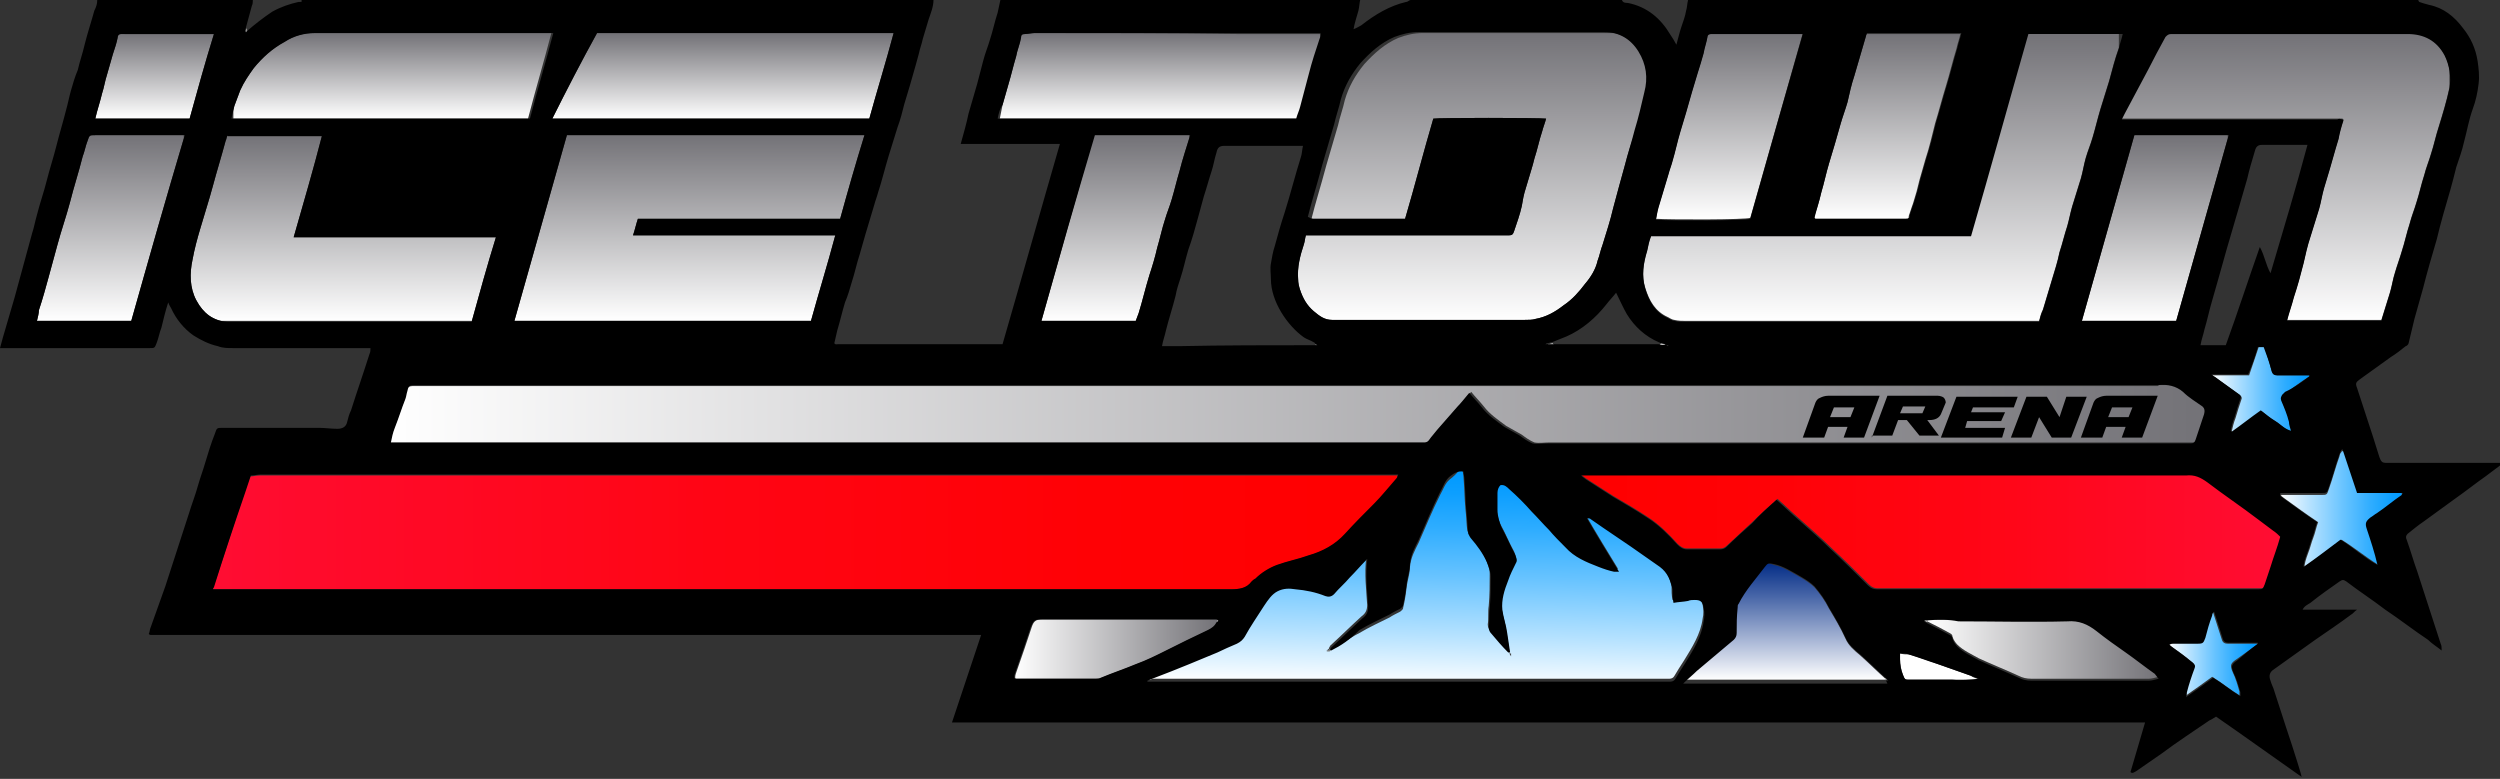 <?xml version="1.0" encoding="UTF-8"?>
<svg xmlns="http://www.w3.org/2000/svg" xmlns:xlink="http://www.w3.org/1999/xlink" version="1.1" id="Capa_1" x="0px" y="0px" viewBox="0 0 257.1 80.1" style="enable-background:new 0 0 257.1 80.1;" xml:space="preserve">
<rect x="0" y="0" width="257.1" height="80.1" fill="#333333" stroke="none"/>
<style type="text/css">
	
		.st0{clip-path:url(#SVGID_00000007394747744366808280000009008079214790491049_);fill:url(#SVGID_00000181061999206391511570000006507388406049445778_);}
	
		.st1{clip-path:url(#SVGID_00000083082733898231486500000006558591156412699575_);fill:url(#SVGID_00000098196688856903931760000014874429928079371154_);}
	
		.st2{clip-path:url(#SVGID_00000019670959777989885580000009334201315212393631_);fill:url(#SVGID_00000120560072315564913340000005957291744844360637_);}
	
		.st3{clip-path:url(#SVGID_00000178176795105260617050000014015442729343731112_);fill:url(#SVGID_00000007409267079962771260000016595528944298342061_);}
	
		.st4{clip-path:url(#SVGID_00000172429404268769464230000000261062504346483103_);fill:url(#SVGID_00000113326487678972740470000011932891737214870959_);}
	
		.st5{clip-path:url(#SVGID_00000175313474141964767730000004568864395271121814_);fill:url(#SVGID_00000095328151466743465430000009403811160736847751_);}
	
		.st6{clip-path:url(#SVGID_00000062914529142366299090000007078914360451145883_);fill:url(#SVGID_00000136381242907151186750000000488728173310982058_);}
	
		.st7{clip-path:url(#SVGID_00000132066836281683354440000011203090447131783560_);fill:url(#SVGID_00000038415345240072957620000003810741805188460211_);}
	
		.st8{clip-path:url(#SVGID_00000170961564714795586490000008713323684869051534_);fill:url(#SVGID_00000085221806125334232610000000468932120624037817_);}
	
		.st9{clip-path:url(#SVGID_00000055687953988698083670000004611291440753522085_);fill:url(#SVGID_00000124867555629705113690000008475225577335312520_);}
	
		.st10{clip-path:url(#SVGID_00000080920804557542852070000006870677278894594463_);fill:url(#SVGID_00000011023418725239536980000014461826275093586851_);}
	
		.st11{clip-path:url(#SVGID_00000078019999591728495320000009593037826885338804_);fill:url(#SVGID_00000039115389325604908300000004056465176476356523_);}
	
		.st12{clip-path:url(#SVGID_00000087407088072746286000000006459684751989986983_);fill:url(#SVGID_00000046299104733237798070000007154882753067772853_);}
	
		.st13{clip-path:url(#SVGID_00000013169727335508697460000001491548093447755147_);fill:url(#SVGID_00000172410874183906053340000011137124277751412138_);}
	
		.st14{clip-path:url(#SVGID_00000043432126241320233860000013609729380256409013_);fill:url(#SVGID_00000023960106013290686580000007840242561070634650_);}
	
		.st15{clip-path:url(#SVGID_00000011751590797916874140000015917950754738895523_);fill:url(#SVGID_00000025437780485576821880000000825490208332663743_);}
	
		.st16{clip-path:url(#SVGID_00000173873744181703658010000016711200951716537268_);fill:url(#SVGID_00000113335610495967000570000001090037410632257974_);}
	
		.st17{clip-path:url(#SVGID_00000075845267134224988380000013130742942386897322_);fill:url(#SVGID_00000160899692982678011720000010181895215310847374_);}
	
		.st18{clip-path:url(#SVGID_00000024712913972046807770000004213498044164406171_);fill:url(#SVGID_00000165232918602867848220000018143600970174188674_);}
	
		.st19{clip-path:url(#SVGID_00000114789270054198281300000016559377927802989184_);fill:url(#SVGID_00000074408196084793869470000004341140275668975543_);}
	
		.st20{clip-path:url(#SVGID_00000124883807242910755280000002419732873473972924_);fill:url(#SVGID_00000002354379105770952890000015916064224979084419_);}
	
		.st21{clip-path:url(#SVGID_00000098180578391536767820000004603295304493259650_);fill:url(#SVGID_00000024700744865948077870000016660635911669357208_);}
	
		.st22{clip-path:url(#SVGID_00000037663799910458569690000010557322791280788657_);fill:url(#SVGID_00000138571015961771346290000011465685499019545764_);}
	
		.st23{clip-path:url(#SVGID_00000182507978534151452410000012390303132841074108_);fill:url(#SVGID_00000056415397965594987840000010627525083752927137_);}
	.st24{fill:#FFFFFF;}
	.st25{fill:#D4D4D4;}
	.st26{fill:#CDCDCD;}
	.st27{fill:#919191;}
	.st28{fill:#0F0F0D;}
	.st29{fill:#3D3D3D;}
	.st30{fill:#C1C1C1;}
	.st31{fill:#050505;}
	.st32{fill:#5E5E5E;}
	.st33{fill:#7B7A79;}
</style>
<g>
	<defs>
		<path id="SVGID_1_" d="M143,48.9c-9.4,0-18.8,0-28.2,0c-29.4,0-58.8,0-88.1,0c-0.3,0-0.7,0.1-1,0.1c-0.2,0.6-0.4,1.2-0.6,1.8    c-1.1,3.2-2.1,6.5-3.2,9.7c0,0,0.1,0.1,0.1,0.1c0.4,0,0.8,0,1.3,0c34.5,0,68.9,0,103.4,0c0.8,0,1.6-0.1,2.1-0.8    c0.1-0.1,0.2-0.2,0.4-0.3c0.6-0.6,1.4-1.1,2.2-1.4c1.1-0.4,2.2-0.6,3.3-1c1.4-0.4,2.7-1.1,3.7-2.2c1-1.1,2-2.1,3-3.1    c0.8-0.8,1.5-1.7,2.3-2.6c0.1-0.1,0.1-0.2,0.2-0.4C143.4,48.9,143.2,48.9,143,48.9"></path>
	</defs>
	<clipPath id="SVGID_00000070118914196711687840000000806377161117257349_">
		<use xlink:href="#SVGID_1_" style="overflow:visible;"></use>
	</clipPath>
	
		<linearGradient id="SVGID_00000027593244104019574540000015606621244159550897_" gradientUnits="userSpaceOnUse" x1="-10.115" y1="207.839" x2="-9.115" y2="207.839" gradientTransform="matrix(121.923 0 0 -121.923 1255.071 25394.969)">
		<stop offset="0" style="stop-color:#FF0D33"></stop>
		<stop offset="7.755792e-02" style="stop-color:#FF0B2C"></stop>
		<stop offset="0.422" style="stop-color:#FF0514"></stop>
		<stop offset="0.739" style="stop-color:#FF0105"></stop>
		<stop offset="1" style="stop-color:#FF0000"></stop>
	</linearGradient>
	
		<rect x="21.8" y="48.9" style="clip-path:url(#SVGID_00000070118914196711687840000000806377161117257349_);fill:url(#SVGID_00000027593244104019574540000015606621244159550897_);" width="121.9" height="11.8"></rect>
</g>
<g>
	<defs>
		<path id="SVGID_00000041265986397690512290000012610302250889172151_" d="M221.9,39.7c-0.6,0-1.3,0-1.9,0c-2.3,0-4.7,0-7,0    c-4.8,0-9.6,0-14.4,0c-4,0-8.1,0-12.1,0c-6,0-12,0-18,0c-5.8,0-11.6,0-17.4,0c-35.8,0-71.7,0-107.5,0c-0.3,0-0.6,0-1,0    c-0.6,0-0.7,0.1-0.8,0.6c-0.1,0.3-0.1,0.5-0.2,0.8c-0.4,1-0.7,2-1.1,3c-0.2,0.5-0.3,1-0.4,1.5h0.8c35,0,70,0,105.1,0    c0.1,0,0.3,0,0.4,0c0.2,0,0.4,0,0.6-0.3c0.2-0.3,0.5-0.6,0.8-1c0.7-0.8,1.4-1.6,2.1-2.4c0.5-0.5,0.9-1.1,1.4-1.6    c0.4,0.5,0.9,1,1.3,1.5c0.6,0.8,1.5,1.4,2.3,2c0.5,0.3,1.1,0.6,1.6,0.9c0.4,0.3,0.8,0.6,1.3,0.8c0.5,0.1,1,0,1.6,0    c21.9,0,43.8,0,65.7,0c0.1,0,0.3,0,0.4,0c0.3,0,0.4-0.1,0.5-0.4c0.3-0.9,0.6-1.8,0.9-2.7c0.1-0.3,0-0.5-0.2-0.7    c-0.7-0.5-1.4-0.9-2-1.5c-0.7-0.6-1.4-0.7-2.2-0.7C222.1,39.6,222,39.6,221.9,39.7"></path>
	</defs>
	<clipPath id="SVGID_00000129169555532845988000000016152732980329499568_">
		<use xlink:href="#SVGID_00000041265986397690512290000012610302250889172151_" style="overflow:visible;"></use>
	</clipPath>
	
		<linearGradient id="SVGID_00000161605221407617659440000008044824418600143776_" gradientUnits="userSpaceOnUse" x1="-10.115" y1="207.838" x2="-9.115" y2="207.838" gradientTransform="matrix(186.642 0 0 -186.642 1927.898 38834.016)">
		<stop offset="0" style="stop-color:#FFFFFF"></stop>
		<stop offset="0.992" style="stop-color:#747378"></stop>
		<stop offset="1" style="stop-color:#737277"></stop>
	</linearGradient>
	
		<rect x="40" y="39.6" style="clip-path:url(#SVGID_00000129169555532845988000000016152732980329499568_);fill:url(#SVGID_00000161605221407617659440000008044824418600143776_);" width="186.7" height="6.1"></rect>
</g>
<g>
	<defs>
		<path id="SVGID_00000033362842769232465670000006421334937684657547_" d="M146.3,3.4c-0.9,0-1.7,0.2-2.5,0.5    c-1.4,0.6-2.5,1.6-3.5,2.7c-0.9,1.1-1.6,2.3-2,3.7c-0.2,0.9-0.5,1.7-0.7,2.6c-0.4,1.4-0.8,2.7-1.2,4.1c-0.3,1.1-0.6,2.2-0.9,3.2    c-0.2,0.7-0.4,1.4-0.6,2.2c0,0,0.1,0.1,0.1,0.1c0.1,0,0.2,0,0.2,0c3,0,6,0,9,0c0.1,0,0.2,0,0.3,0c1-3.4,1.9-6.9,2.9-10.3    c0.4-0.1,10.9-0.1,11.6,0c-0.1,0.4-0.3,0.9-0.4,1.3c-0.3,0.9-0.5,1.9-0.8,2.8c-0.1,0.4-0.2,0.8-0.3,1.1c-0.2,0.7-0.4,1.3-0.6,2    c-0.2,0.6-0.3,1.2-0.4,1.8c-0.2,0.9-0.5,1.7-0.8,2.6c-0.1,0.3-0.2,0.4-0.5,0.4c-0.1,0-0.3,0-0.4,0c-6.6,0-13.2,0-19.8,0    c-0.3,0-0.5,0-0.7,0c-0.1,0.3-0.1,0.6-0.2,0.9c-0.4,1.2-0.7,2.4-0.6,3.6c0,0.4,0.1,0.8,0.2,1.1c0.3,0.9,0.7,1.6,1.4,2.2    c0.6,0.5,1.1,0.9,1.9,0.9c0.3,0,0.6,0,0.8,0c6.3,0,12.7,0,19,0c0.4,0,0.8,0,1.1-0.1c1.1-0.2,2-0.7,2.9-1.4    c0.9-0.6,1.6-1.4,2.2-2.2c0.6-0.7,1.1-1.5,1.3-2.4c0.2-0.5,0.3-1.1,0.5-1.6c0.4-1.3,0.8-2.5,1.1-3.8c0.4-1.5,0.8-2.9,1.2-4.4    c0.3-1.2,0.7-2.4,1.1-3.6c0.4-1.3,0.7-2.6,1-3.9c0.4-1.5,0.2-2.9-0.6-4.2c-0.8-1.3-2-2-3.5-2c-3.4,0-6.7,0-10.1,0    C152.3,3.4,149.3,3.4,146.3,3.4"></path>
	</defs>
	<clipPath id="SVGID_00000157293327426177012230000003248683648946765958_">
		<use xlink:href="#SVGID_00000033362842769232465670000006421334937684657547_" style="overflow:visible;"></use>
	</clipPath>
	
		<linearGradient id="SVGID_00000052098839588929357130000009646505340198054792_" gradientUnits="userSpaceOnUse" x1="-10.115" y1="207.837" x2="-9.115" y2="207.837" gradientTransform="matrix(0 -29.647 -29.647 0 6313.463 -266.836)">
		<stop offset="0" style="stop-color:#FFFFFF"></stop>
		<stop offset="0.992" style="stop-color:#747378"></stop>
		<stop offset="1" style="stop-color:#737277"></stop>
	</linearGradient>
	
		<rect x="133.4" y="3.4" style="clip-path:url(#SVGID_00000157293327426177012230000003248683648946765958_);fill:url(#SVGID_00000052098839588929357130000009646505340198054792_);" width="36.5" height="29.6"></rect>
</g>
<g>
	<defs>
		<path id="SVGID_00000041982142138043294100000004475677478913330059_" d="M224.8,48.8c-0.7,0-1.3,0-2,0c-19.9,0-39.7,0-59.6,0    c-0.2,0-0.3,0-0.6,0c0.2,0.2,0.4,0.3,0.5,0.4c0.9,0.6,1.9,1.2,2.8,1.8c1.2,0.7,2.4,1.4,3.6,2.2c1.1,0.7,2.1,1.7,3,2.7    c0.3,0.3,0.6,0.5,1,0.5c1.1,0,2.2,0,3.4,0c0.3,0,0.5-0.1,0.7-0.3c0.9-0.8,1.7-1.6,2.6-2.4c0.8-0.8,1.7-1.6,2.6-2.4    c0.8,0.7,1.5,1.4,2.2,2c1.1,1,2.3,2,3.4,3.1c1.3,1.2,2.6,2.5,3.8,3.7c0.3,0.3,0.6,0.4,0.9,0.4c12.6,0,25.3,0,37.9,0    c0.4,0,0.8,0,1.3,0c0.5,0,0.5,0,0.7-0.5c0.2-0.6,0.4-1.2,0.6-1.8c0.3-1,0.7-2,1-3.1c-0.2-0.2-0.4-0.4-0.7-0.6    c-0.5-0.4-1.1-0.8-1.6-1.2c-1.7-1.3-3.5-2.5-5.2-3.8c-0.6-0.4-1.2-0.7-2-0.7C224.9,48.8,224.8,48.8,224.8,48.8"></path>
	</defs>
	<clipPath id="SVGID_00000032649911784449688640000001655244312975884946_">
		<use xlink:href="#SVGID_00000041982142138043294100000004475677478913330059_" style="overflow:visible;"></use>
	</clipPath>
	
		<linearGradient id="SVGID_00000054241577982376219110000004484772578216308143_" gradientUnits="userSpaceOnUse" x1="-10.115" y1="207.839" x2="-9.115" y2="207.839" gradientTransform="matrix(71.86 0 0 -71.86 889.476 14989.983)">
		<stop offset="0" style="stop-color:#FF0000"></stop>
		<stop offset="0.259" style="stop-color:#FF0206"></stop>
		<stop offset="0.617" style="stop-color:#FF0618"></stop>
		<stop offset="1" style="stop-color:#FF0D33"></stop>
	</linearGradient>
	
		<rect x="162.6" y="48.8" style="clip-path:url(#SVGID_00000032649911784449688640000001655244312975884946_);fill:url(#SVGID_00000054241577982376219110000004484772578216308143_);" width="71.9" height="11.8"></rect>
</g>
<g>
	<defs>
		<path id="SVGID_00000154421646509039765660000015531406626808662169_" d="M149.1,49.3c-0.5,0.4-0.7,1.1-1,1.6    c-0.8,1.6-1.5,3.3-2.2,4.9c-0.4,0.8-0.8,1.5-0.9,2.5c0,0.6-0.2,1.2-0.3,1.8c-0.1,0.8-0.2,1.6-0.4,2.4c0,0.2-0.2,0.3-0.3,0.4    c-0.4,0.2-0.8,0.4-1.1,0.6c-1,0.5-2.1,1-3.1,1.6c-1,0.5-1.9,1.2-2.9,1.7c-0.1,0.1-0.1,0.1-0.2,0.1c0,0-0.1,0-0.3,0    c0.2-0.1,0.3-0.2,0.3-0.3c0-0.1,0.1-0.1,0.1-0.2c1.1-1,2.1-2,3.2-3c0.4-0.3,0.6-0.6,0.6-1.2c-0.1-1.6-0.3-3.2-0.1-4.8    c0,0-0.1,0-0.1,0c-0.6,0.6-1.1,1.2-1.7,1.8c-0.5,0.6-1.1,1.1-1.6,1.7c-0.3,0.3-0.6,0.3-0.9,0.2c-1-0.4-2-0.6-3.1-0.7    c-0.6-0.1-1.2-0.1-1.8,0.2c-0.6,0.3-1,0.9-1.4,1.5c-0.7,1.1-1.4,2.1-2,3.2c-0.2,0.3-0.4,0.5-0.8,0.7c-0.7,0.3-1.4,0.6-2,0.9    c-1,0.4-1.9,0.8-2.9,1.2c-1.2,0.5-2.5,1-3.8,1.5c0,0.1,0,0.2,0,0.2c0.1,0,0.1,0,0.2,0c17.5,0,34.9,0,52.4,0c0.2,0,0.5,0,0.7,0    c0.2,0,0.4-0.1,0.5-0.3c0.3-0.5,0.6-1,1-1.6c0.8-1.3,1.7-2.7,1.9-4.3c0.1-0.4,0.1-0.9,0-1.4c-0.1-0.6-0.3-0.8-0.9-0.8    c-0.2,0-0.5,0-0.7,0.1c-0.5,0.1-1,0.1-1.5,0.2c-0.1-0.5-0.1-0.9-0.1-1.4c-0.2-0.9-0.5-1.7-1.3-2.3c-1-0.7-2-1.4-3-2.1    c-0.9-0.6-1.9-1.3-2.8-1.9c-0.4-0.3-0.9-0.6-1.3-0.9c-0.1-0.1-0.2-0.1-0.4-0.1c1.1,1.9,2.2,3.7,3.3,5.5c-0.2,0-0.4,0-0.5,0    c-0.5-0.1-1.1-0.3-1.6-0.5c-1.3-0.5-2.5-1-3.4-2c-0.6-0.6-1.2-1.2-1.7-1.8c-0.6-0.6-1.2-1.3-1.8-1.9c-0.7-0.8-1.5-1.6-2.3-2.3    c-0.2-0.2-0.5-0.5-0.9-0.4c-0.2,0.2-0.3,0.5-0.3,0.8c0,0.6,0,1.1,0,1.7c0,0.7,0.2,1.3,0.4,1.8c0.5,0.9,0.9,1.9,1.4,2.8    c0.1,0.3,0.3,0.6,0.1,0.9c-0.3,0.6-0.6,1.2-0.8,1.8c-0.4,1-0.7,2-0.6,3c0.1,0.8,0.4,1.6,0.5,2.4c0.1,0.7,0.2,1.4,0.3,2v0.3    c-0.1-0.2-0.2-0.3-0.2-0.3c-0.6-0.6-1.2-1.3-1.7-1.9c-0.2-0.2-0.3-0.4-0.3-0.7c0.1-0.6,0-1.3,0.1-1.9c0.1-1.1,0.1-2.2,0.1-3.3    c0-0.5-0.2-1-0.4-1.5c-0.4-0.9-1-1.7-1.6-2.4c-0.1-0.1-0.2-0.3-0.3-0.5c-0.1-0.7-0.1-1.5-0.2-2.3c-0.1-1.1-0.1-2.2-0.2-3.3    c0-0.3-0.1-0.5-0.1-0.8c-0.1,0-0.1,0-0.2,0C149.8,48.7,149.5,49,149.1,49.3"></path>
	</defs>
	<clipPath id="SVGID_00000124872092301792427680000002093692943097836965_">
		<use xlink:href="#SVGID_00000154421646509039765660000015531406626808662169_" style="overflow:visible;"></use>
	</clipPath>
	
		<linearGradient id="SVGID_00000005230951417303899290000011621525576370194567_" gradientUnits="userSpaceOnUse" x1="-10.115" y1="207.845" x2="-9.115" y2="207.845" gradientTransform="matrix(0.47 -21.907 -21.907 -0.47 4704.616 -53.34)">
		<stop offset="0" style="stop-color:#FFFFFF"></stop>
		<stop offset="1.065560e-08" style="stop-color:#FFFFFF"></stop>
		<stop offset="0.249" style="stop-color:#B3E1FF"></stop>
		<stop offset="0.52" style="stop-color:#67C3FF"></stop>
		<stop offset="0.744" style="stop-color:#2FADFF"></stop>
		<stop offset="0.91" style="stop-color:#0D9FFF"></stop>
		<stop offset="1" style="stop-color:#009AFF"></stop>
	</linearGradient>
	
		<polygon style="clip-path:url(#SVGID_00000124872092301792427680000002093692943097836965_);fill:url(#SVGID_00000005230951417303899290000011621525576370194567_);" points="   117.9,70 118.4,47.5 175.6,48.7 175.1,71.2  "></polygon>
</g>
<g>
	<defs>
		<path id="SVGID_00000111890686587917379170000016710029992074447260_" d="M208.3,3.4c-2,7-3.9,13.9-5.9,20.8h-32.6    c-0.2,0.5-0.3,1-0.4,1.5c-0.4,1.3-0.6,2.6-0.2,3.9c0.4,1.3,1,2.4,2.3,3c0.2,0.1,0.5,0.3,0.7,0.3c0.4,0.1,0.8,0.1,1.2,0.1    c11.9,0,23.8,0,35.8,0c0.2,0,0.3,0,0.5,0c0.1-0.4,0.2-0.8,0.4-1.2c0.3-1,0.6-2,0.9-3c0.3-1,0.6-1.9,0.8-2.9    c0.3-0.9,0.5-1.8,0.8-2.7c0.2-0.7,0.3-1.3,0.5-2c0.3-1,0.6-1.9,0.9-2.9c0.2-0.7,0.3-1.4,0.5-2.1c0.2-0.7,0.5-1.4,0.7-2.1    c0.3-1,0.5-1.9,0.8-2.9c0.3-1,0.6-1.9,0.9-2.9c0.3-1.1,0.6-2.3,1-3.4c0.1-0.5,0.3-1,0.4-1.5H208.3z"></path>
	</defs>
	<clipPath id="SVGID_00000074426875946080263680000001642308849462778513_">
		<use xlink:href="#SVGID_00000111890686587917379170000016710029992074447260_" style="overflow:visible;"></use>
	</clipPath>
	
		<linearGradient id="SVGID_00000084496076581488927440000000669622335509889466_" gradientUnits="userSpaceOnUse" x1="-10.115" y1="207.842" x2="-9.115" y2="207.842" gradientTransform="matrix(0 -29.599 -29.599 0 6345.315 -266.347)">
		<stop offset="0" style="stop-color:#FFFFFF"></stop>
		<stop offset="0.992" style="stop-color:#747378"></stop>
		<stop offset="1" style="stop-color:#737277"></stop>
	</linearGradient>
	
		<rect x="168.7" y="3.4" style="clip-path:url(#SVGID_00000074426875946080263680000001642308849462778513_);fill:url(#SVGID_00000084496076581488927440000000669622335509889466_);" width="49.2" height="29.6"></rect>
</g>
<g>
	<defs>
		<path id="SVGID_00000092435571565601805280000012876999344969159346_" d="M58.3,13.9c-1.8,6.4-3.6,12.7-5.4,19.1h30.5    c0.8-2.9,1.7-5.8,2.5-8.8H65.1c0.2-0.6,0.3-1.1,0.5-1.7h20.8c0.8-2.9,1.6-5.7,2.5-8.6H58.3z"></path>
	</defs>
	<clipPath id="SVGID_00000174603177757836346390000001086504777912022199_">
		<use xlink:href="#SVGID_00000092435571565601805280000012876999344969159346_" style="overflow:visible;"></use>
	</clipPath>
	
		<linearGradient id="SVGID_00000062907326290575890180000007297455969214246017_" gradientUnits="userSpaceOnUse" x1="-10.115" y1="207.839" x2="-9.115" y2="207.839" gradientTransform="matrix(0 -19.079 -19.079 0 4036.331 -159.993)">
		<stop offset="0" style="stop-color:#FFFFFF"></stop>
		<stop offset="0.992" style="stop-color:#747378"></stop>
		<stop offset="1" style="stop-color:#737277"></stop>
	</linearGradient>
	
		<rect x="52.9" y="13.9" style="clip-path:url(#SVGID_00000174603177757836346390000001086504777912022199_);fill:url(#SVGID_00000062907326290575890180000007297455969214246017_);" width="36" height="19.1"></rect>
</g>
<g>
	<defs>
		<path id="SVGID_00000163786958202455363230000017658823434147156914_" d="M222.4,3.7c-0.6,1.1-1.2,2.2-1.8,3.4    c-0.8,1.5-1.6,3-2.4,4.5c-0.1,0.2-0.2,0.4-0.3,0.6c0.3,0,0.6,0,0.8,0c7.1,0,14.2,0,21.4,0c0.3,0,0.5,0,0.8,0c0,0,0.1,0.1,0.1,0.1    c-0.2,0.6-0.4,1.3-0.5,1.9c-0.1,0.3-0.2,0.7-0.3,1c-0.2,0.7-0.4,1.4-0.6,2.1c-0.2,0.7-0.4,1.3-0.6,2c-0.2,0.7-0.3,1.4-0.5,2.1    c-0.3,1-0.6,1.9-0.9,2.9c-0.3,0.9-0.5,1.8-0.7,2.7c-0.3,1.2-0.6,2.3-1,3.5c-0.2,0.8-0.5,1.6-0.7,2.4h9.7c0.3-1,0.6-1.9,0.9-2.9    c0.2-0.7,0.3-1.4,0.5-2c0.2-0.7,0.5-1.5,0.7-2.2c0.3-0.9,0.5-1.9,0.8-2.8c0.2-0.8,0.5-1.5,0.7-2.2c0.3-0.9,0.5-1.9,0.8-2.8    c0.2-0.8,0.5-1.5,0.7-2.2c0.3-0.9,0.5-1.9,0.8-2.8c0.4-1.3,0.8-2.6,1.1-4c0.2-1.2,0-2.4-0.5-3.4c-0.8-1.5-2.1-2.2-3.8-2.2    c-5.5,0-11.1,0-16.6,0c-2.2,0-4.4,0-6.6,0c-0.4,0-0.7,0-1.1,0c0,0,0,0,0,0C222.7,3.4,222.5,3.5,222.4,3.7"></path>
	</defs>
	<clipPath id="SVGID_00000021110256016567664050000003353058314935983283_">
		<use xlink:href="#SVGID_00000163786958202455363230000017658823434147156914_" style="overflow:visible;"></use>
	</clipPath>
	
		<linearGradient id="SVGID_00000031927869936975328120000011396053966892745149_" gradientUnits="userSpaceOnUse" x1="-10.115" y1="207.836" x2="-9.115" y2="207.836" gradientTransform="matrix(0 -29.612 -29.612 0 6389.424 -266.515)">
		<stop offset="0" style="stop-color:#FFFFFF"></stop>
		<stop offset="0.992" style="stop-color:#747378"></stop>
		<stop offset="1" style="stop-color:#737277"></stop>
	</linearGradient>
	
		<rect x="218" y="3.4" style="clip-path:url(#SVGID_00000021110256016567664050000003353058314935983283_);fill:url(#SVGID_00000031927869936975328120000011396053966892745149_);" width="33.9" height="29.6"></rect>
</g>
<g>
	<defs>
		<path id="SVGID_00000049218442166428386740000008193136632461100929_" d="M23.4,13.9c-0.1,0.2-0.1,0.4-0.2,0.6    c-0.4,1.5-0.9,3.1-1.3,4.6c-0.4,1.5-0.9,3-1.3,4.4c-0.3,1-0.6,2.1-0.8,3.2c-0.3,1.4-0.3,2.9,0.4,4.2c0.7,1.3,1.7,2.1,3.2,2.2    c0.2,0,0.4,0,0.6,0c8,0,16,0,24,0c0.2,0,0.3,0,0.5,0c0.8-2.9,1.6-5.8,2.5-8.7H30.2c1-3.5,2-6.9,2.9-10.4H23.4z"></path>
	</defs>
	<clipPath id="SVGID_00000033342099399832168730000017198395025048134318_">
		<use xlink:href="#SVGID_00000049218442166428386740000008193136632461100929_" style="overflow:visible;"></use>
	</clipPath>
	
		<linearGradient id="SVGID_00000065756268982069696800000015765418152393327764_" gradientUnits="userSpaceOnUse" x1="-10.115" y1="207.842" x2="-9.115" y2="207.842" gradientTransform="matrix(0 -19.138 -19.138 0 4012.874 -160.533)">
		<stop offset="0" style="stop-color:#FFFFFF"></stop>
		<stop offset="0.992" style="stop-color:#747378"></stop>
		<stop offset="1" style="stop-color:#737277"></stop>
	</linearGradient>
	
		<rect x="19.5" y="13.9" style="clip-path:url(#SVGID_00000033342099399832168730000017198395025048134318_);fill:url(#SVGID_00000065756268982069696800000015765418152393327764_);" width="31.5" height="19.1"></rect>
</g>
<g>
	<defs>
		<path id="SVGID_00000067219736774207202080000007565442135109289893_" d="M61.4,3.4c-1.6,2.9-3.1,5.8-4.6,8.8h32.6    c0.8-2.9,1.7-5.8,2.5-8.8H61.4z"></path>
	</defs>
	<clipPath id="SVGID_00000139973201623125842210000009272383489509911971_">
		<use xlink:href="#SVGID_00000067219736774207202080000007565442135109289893_" style="overflow:visible;"></use>
	</clipPath>
	
		<linearGradient id="SVGID_00000113324642371973362600000000857713955575329161_" gradientUnits="userSpaceOnUse" x1="-10.115" y1="207.839" x2="-9.115" y2="207.839" gradientTransform="matrix(0 -8.769 -8.769 0 1896.897 -76.493)">
		<stop offset="0" style="stop-color:#FFFFFF"></stop>
		<stop offset="0.992" style="stop-color:#747378"></stop>
		<stop offset="1" style="stop-color:#737277"></stop>
	</linearGradient>
	
		<rect x="56.8" y="3.4" style="clip-path:url(#SVGID_00000139973201623125842210000009272383489509911971_);fill:url(#SVGID_00000113324642371973362600000000857713955575329161_);" width="35.1" height="8.8"></rect>
</g>
<g>
	<defs>
		<path id="SVGID_00000012463417193766909650000007223189057954008505_" d="M106.4,3.4c-0.3,0-0.7,0.1-1,0.1c-0.3,0-0.4,0.1-0.4,0.4    c-0.1,0.6-0.4,1.3-0.5,1.9c-0.3,1-0.5,1.9-0.8,2.9c-0.2,0.7-0.4,1.4-0.6,2.1c-0.1,0.5-0.2,1-0.3,1.5h30.7c0.1-0.4,0.3-0.8,0.4-1.2    c0.3-1.1,0.6-2.3,0.9-3.4c0.3-1.2,0.7-2.4,1.1-3.6c0.1-0.2,0.1-0.4,0.1-0.6c-0.2,0-0.4,0-0.5,0c-2.8,0-5.6,0-8.3,0    C120.1,3.4,113.3,3.4,106.4,3.4"></path>
	</defs>
	<clipPath id="SVGID_00000008129824378601175330000001798812132129615028_">
		<use xlink:href="#SVGID_00000012463417193766909650000007223189057954008505_" style="overflow:visible;"></use>
	</clipPath>
	
		<linearGradient id="SVGID_00000173154679196512028440000010466692615630671276_" gradientUnits="userSpaceOnUse" x1="-10.115" y1="207.839" x2="-9.115" y2="207.839" gradientTransform="matrix(0 -8.805 -8.805 0 1949.325 -76.855)">
		<stop offset="0" style="stop-color:#FFFFFF"></stop>
		<stop offset="0.992" style="stop-color:#747378"></stop>
		<stop offset="1" style="stop-color:#737277"></stop>
	</linearGradient>
	
		<rect x="102.6" y="3.4" style="clip-path:url(#SVGID_00000008129824378601175330000001798812132129615028_);fill:url(#SVGID_00000173154679196512028440000010466692615630671276_);" width="33.2" height="8.8"></rect>
</g>
<g>
	<defs>
		<path id="SVGID_00000060727939036098604850000012802390344918129085_" d="M29.2,4.3C28,5,27,5.9,26.1,7c-0.5,0.7-1,1.4-1.4,2.3    c-0.2,0.5-0.4,1.1-0.6,1.6c-0.1,0.4-0.2,0.9-0.3,1.3h30.5c0.4-1.5,0.8-3,1.2-4.4c0.4-1.4,0.8-2.9,1.2-4.4c-0.3,0-0.5,0-0.7,0    c-7.9,0-15.9,0-23.8,0c0,0,0,0,0,0C31.2,3.4,30.2,3.7,29.2,4.3"></path>
	</defs>
	<clipPath id="SVGID_00000008854551806763641470000006953198041756293249_">
		<use xlink:href="#SVGID_00000060727939036098604850000012802390344918129085_" style="overflow:visible;"></use>
	</clipPath>
	
		<linearGradient id="SVGID_00000173137190779704743280000010240563790010776740_" gradientUnits="userSpaceOnUse" x1="-10.115" y1="207.839" x2="-9.115" y2="207.839" gradientTransform="matrix(0 -8.816 -8.816 0 1872.757 -76.958)">
		<stop offset="0" style="stop-color:#FFFFFF"></stop>
		<stop offset="0.992" style="stop-color:#747378"></stop>
		<stop offset="1" style="stop-color:#737277"></stop>
	</linearGradient>
	
		<rect x="24" y="3.4" style="clip-path:url(#SVGID_00000008854551806763641470000006953198041756293249_);fill:url(#SVGID_00000173137190779704743280000010240563790010776740_);" width="32.9" height="8.8"></rect>
</g>
<g>
	<defs>
		<path id="SVGID_00000041260871242361370780000013560020158945876636_" d="M192,3.4c0,0.1-0.1,0.2-0.1,0.3    c-0.4,1.4-0.8,2.7-1.2,4.1c-0.3,0.9-0.5,1.8-0.7,2.7c-0.2,0.7-0.5,1.5-0.7,2.2c-0.2,0.7-0.4,1.4-0.6,2.1c-0.2,0.7-0.4,1.3-0.6,2    c-0.3,1-0.5,2-0.8,3c-0.2,0.9-0.5,1.8-0.8,2.7c0,0,0.1,0.1,0.1,0.1c3.1,0,6.1,0,9.2,0c0,0,0.1,0,0.1,0c0.3,0,0.4-0.1,0.4-0.4    c0.1-0.3,0.2-0.6,0.3-0.9c0.2-0.5,0.3-1,0.5-1.6c0.1-0.4,0.2-0.8,0.3-1.2c0.2-0.7,0.4-1.4,0.6-2.1c0.4-1.2,0.7-2.5,1-3.7    c0.4-1.3,0.7-2.5,1.1-3.8c0.4-1.3,0.7-2.6,1.1-3.9c0.1-0.5,0.3-1,0.4-1.5H192z"></path>
	</defs>
	<clipPath id="SVGID_00000084516220691481705530000013310255796258002561_">
		<use xlink:href="#SVGID_00000041260871242361370780000013560020158945876636_" style="overflow:visible;"></use>
	</clipPath>
	
		<linearGradient id="SVGID_00000036953251581619854360000005820646754844011455_" gradientUnits="userSpaceOnUse" x1="-10.115" y1="207.839" x2="-9.115" y2="207.839" gradientTransform="matrix(0 -19.105 -19.105 0 4164.93 -170.698)">
		<stop offset="0" style="stop-color:#FFFFFF"></stop>
		<stop offset="0.992" style="stop-color:#747378"></stop>
		<stop offset="1" style="stop-color:#737277"></stop>
	</linearGradient>
	
		<rect x="186.6" y="3.4" style="clip-path:url(#SVGID_00000084516220691481705530000013310255796258002561_);fill:url(#SVGID_00000036953251581619854360000005820646754844011455_);" width="15.1" height="19.1"></rect>
</g>
<g>
	<defs>
		<path id="SVGID_00000155116661160720962250000008956058512311329976_" d="M176,3.4c-0.2,0-0.4,0.1-0.4,0.3    c-0.1,0.6-0.3,1.1-0.4,1.7c-0.2,0.7-0.4,1.4-0.6,2c-0.2,0.7-0.4,1.3-0.6,2c-0.2,0.7-0.4,1.4-0.6,2.1c-0.2,0.7-0.4,1.3-0.6,2    c-0.3,1-0.5,2-0.8,3c-0.1,0.4-0.3,0.9-0.4,1.3c-0.3,1-0.6,2-0.9,3c-0.2,0.6-0.3,1.1-0.4,1.7c1.5,0.1,9.3,0.1,9.7-0.1    c1.8-6.3,3.6-12.7,5.4-19c-0.1,0-0.2,0-0.2,0c-2.9,0-5.8,0-8.8,0C176.3,3.4,176.1,3.4,176,3.4"></path>
	</defs>
	<clipPath id="SVGID_00000164515338792526512360000011580080992808296580_">
		<use xlink:href="#SVGID_00000155116661160720962250000008956058512311329976_" style="overflow:visible;"></use>
	</clipPath>
	
		<linearGradient id="SVGID_00000143581904754709129020000002547047421876574133_" gradientUnits="userSpaceOnUse" x1="-10.115" y1="207.839" x2="-9.115" y2="207.839" gradientTransform="matrix(0 -19.179 -19.179 0 4164.085 -171.417)">
		<stop offset="0" style="stop-color:#FFFFFF"></stop>
		<stop offset="0.992" style="stop-color:#747378"></stop>
		<stop offset="1" style="stop-color:#737277"></stop>
	</linearGradient>
	
		<rect x="170.3" y="3.4" style="clip-path:url(#SVGID_00000164515338792526512360000011580080992808296580_);fill:url(#SVGID_00000143581904754709129020000002547047421876574133_);" width="15.1" height="19.2"></rect>
</g>
<g>
	<defs>
		<path id="SVGID_00000168078025618188653720000008268990728845658039_" d="M112.5,13.9c-1.8,6.3-3.6,12.7-5.4,19.1h9.7    c0.1-0.3,0.2-0.5,0.3-0.8c0.4-1.3,0.7-2.6,1.1-3.9c0.3-0.9,0.6-1.9,0.8-2.8c0.3-1,0.5-2,0.8-2.9c0.2-0.7,0.5-1.4,0.7-2.1    c0.3-1,0.5-1.9,0.8-2.9c0.3-1.2,0.7-2.4,1.1-3.7H112.5z"></path>
	</defs>
	<clipPath id="SVGID_00000116917038069458238370000005635146630003735173_">
		<use xlink:href="#SVGID_00000168078025618188653720000008268990728845658039_" style="overflow:visible;"></use>
	</clipPath>
	
		<linearGradient id="SVGID_00000126299334606285680470000012769219613789258907_" gradientUnits="userSpaceOnUse" x1="-10.115" y1="207.839" x2="-9.115" y2="207.839" gradientTransform="matrix(0 -19.111 -19.111 0 4086.781 -160.295)">
		<stop offset="0" style="stop-color:#FFFFFF"></stop>
		<stop offset="0.992" style="stop-color:#747378"></stop>
		<stop offset="1" style="stop-color:#737277"></stop>
	</linearGradient>
	
		<rect x="107.1" y="13.9" style="clip-path:url(#SVGID_00000116917038069458238370000005635146630003735173_);fill:url(#SVGID_00000126299334606285680470000012769219613789258907_);" width="15.2" height="19.1"></rect>
</g>
<g>
	<defs>
		<path id="SVGID_00000039848619703375718460000001331533361021292215_" d="M219.5,13.9c-1.8,6.4-3.6,12.7-5.4,19.1h9.7    c1.8-6.4,3.6-12.7,5.4-19.1H219.5z"></path>
	</defs>
	<clipPath id="SVGID_00000050655975420336436360000010480640640697950896_">
		<use xlink:href="#SVGID_00000039848619703375718460000001331533361021292215_" style="overflow:visible;"></use>
	</clipPath>
	
		<linearGradient id="SVGID_00000114069838289403252540000016102123675079971206_" gradientUnits="userSpaceOnUse" x1="-10.115" y1="207.839" x2="-9.115" y2="207.839" gradientTransform="matrix(0 -19.109 -19.109 0 4193.272 -160.274)">
		<stop offset="0" style="stop-color:#FFFFFF"></stop>
		<stop offset="0.992" style="stop-color:#747378"></stop>
		<stop offset="1" style="stop-color:#737277"></stop>
	</linearGradient>
	
		<rect x="214" y="13.9" style="clip-path:url(#SVGID_00000050655975420336436360000010480640640697950896_);fill:url(#SVGID_00000114069838289403252540000016102123675079971206_);" width="15.1" height="19.1"></rect>
</g>
<g>
	<defs>
		<path id="SVGID_00000002357401116113312520000006930564274785515955_" d="M16.3,13.9c-2.2,0-4.3,0-6.5,0c-0.6,0-0.6,0-0.8,0.6    c-0.2,0.5-0.3,1.1-0.5,1.6c-0.4,1.6-0.9,3.1-1.3,4.7c-0.4,1.5-0.9,2.9-1.3,4.4c-0.3,1.1-0.6,2.2-0.9,3.3c-0.3,1.1-0.6,2.2-1,3.4    C4,32.2,3.9,32.6,3.8,33h9.7c1.8-6.4,3.6-12.7,5.5-19.1c-0.2,0-0.3,0-0.5,0c-0.1,0-0.2,0-0.4,0C17.5,13.9,16.9,13.9,16.3,13.9"></path>
	</defs>
	<clipPath id="SVGID_00000017515406768439169210000006096549848417169803_">
		<use xlink:href="#SVGID_00000002357401116113312520000006930564274785515955_" style="overflow:visible;"></use>
	</clipPath>
	
		<linearGradient id="SVGID_00000146494379035412807270000000726192015159382702_" gradientUnits="userSpaceOnUse" x1="-10.115" y1="207.839" x2="-9.115" y2="207.839" gradientTransform="matrix(0 -19.134 -19.134 0 3988.153 -160.522)">
		<stop offset="0" style="stop-color:#FFFFFF"></stop>
		<stop offset="0.992" style="stop-color:#747378"></stop>
		<stop offset="1" style="stop-color:#737277"></stop>
	</linearGradient>
	
		<rect x="3.8" y="13.9" style="clip-path:url(#SVGID_00000017515406768439169210000006096549848417169803_);fill:url(#SVGID_00000146494379035412807270000000726192015159382702_);" width="15.1" height="19.1"></rect>
</g>
<g>
	<defs>
		<path id="SVGID_00000089544462448950284380000013703998744841312421_" d="M181.4,58.1c-0.9,1.2-2,2.4-2.7,3.8    c-0.1,0.1-0.1,0.2-0.1,0.4c-0.1,0.9-0.1,1.7-0.1,2.6c0,0.3-0.1,0.5-0.3,0.7c-1.3,1.1-2.5,2.1-3.8,3.2c-0.4,0.4-0.9,0.8-1.3,1.2    c0,0,0,0.1,0,0.1c0.2,0,0.3,0,0.5,0c6.3,0,12.6,0,18.9,0c0.5,0,1,0,1.5,0c0-0.1,0-0.2,0-0.2c-0.9-0.8-1.8-1.7-2.7-2.5    c-0.6-0.5-1.2-1-1.5-1.7c-0.5-1.1-1.1-2.1-1.7-3.1c-0.4-0.8-0.9-1.5-1.5-2.2c-0.4-0.4-0.9-0.7-1.4-1c-0.9-0.5-1.8-1.1-2.8-1.3    c-0.2-0.1-0.3-0.1-0.4-0.1C181.7,57.7,181.6,57.8,181.4,58.1"></path>
	</defs>
	<clipPath id="SVGID_00000089534179984800172260000004162805389334674576_">
		<use xlink:href="#SVGID_00000089544462448950284380000013703998744841312421_" style="overflow:visible;"></use>
	</clipPath>
	
		<linearGradient id="SVGID_00000016783522157805931390000014378321945754822078_" gradientUnits="userSpaceOnUse" x1="-10.115" y1="207.839" x2="-9.115" y2="207.839" gradientTransform="matrix(0 -12.226 -12.226 0 2724.512 -53.712)">
		<stop offset="0" style="stop-color:#FFFFFF"></stop>
		<stop offset="1.065560e-08" style="stop-color:#FFFFFF"></stop>
		<stop offset="0.7" style="stop-color:#4967A8"></stop>
		<stop offset="1" style="stop-color:#002A85"></stop>
	</linearGradient>
	
		<rect x="173" y="57.7" style="clip-path:url(#SVGID_00000089534179984800172260000004162805389334674576_);fill:url(#SVGID_00000016783522157805931390000014378321945754822078_);" width="20.9" height="12.2"></rect>
</g>
<g>
	<defs>
		<path id="SVGID_00000088117546253222828090000009095633422575774372_" d="M212.7,63.7c-2.7,0.1-5.3,0-8,0c-1.1,0-2.1,0-3.2,0    c-1.1,0-2.2,0-3.3,0c0,0.1,0,0.1,0,0.2c0.8,0.4,1.6,0.8,2.3,1.2c0.2,0.1,0.3,0.2,0.3,0.4c0.1,0.3,0.3,0.6,0.5,0.8    c0.6,0.6,1.5,1,2.2,1.4c1.3,0.6,2.8,1.2,4.1,1.8c0.4,0.2,0.8,0.3,1.3,0.3c4,0,8,0,12.1,0c0.3,0,0.6-0.1,1-0.2    c-0.2-0.2-0.3-0.4-0.4-0.5c-1-0.7-2-1.5-3-2.2c-1-0.7-2-1.4-3-2.2c-0.9-0.7-1.8-1-2.9-1C212.7,63.7,212.7,63.7,212.7,63.7"></path>
	</defs>
	<clipPath id="SVGID_00000093870357418746226730000016962339988727278525_">
		<use xlink:href="#SVGID_00000088117546253222828090000009095633422575774372_" style="overflow:visible;"></use>
	</clipPath>
	
		<linearGradient id="SVGID_00000147937219138825962110000002055718574124246692_" gradientUnits="userSpaceOnUse" x1="-10.115" y1="207.839" x2="-9.115" y2="207.839" gradientTransform="matrix(23.863 0 0 -23.863 439.573 5026.423)">
		<stop offset="0" style="stop-color:#FFFFFF"></stop>
		<stop offset="0.992" style="stop-color:#747378"></stop>
		<stop offset="1" style="stop-color:#737277"></stop>
	</linearGradient>
	
		<rect x="198.2" y="63.7" style="clip-path:url(#SVGID_00000093870357418746226730000016962339988727278525_);fill:url(#SVGID_00000147937219138825962110000002055718574124246692_);" width="23.9" height="6.2"></rect>
</g>
<g>
	<defs>
		<path id="SVGID_00000054251903510407236750000011968085337901668277_" d="M106.1,64.5c-0.5,1.5-1,3-1.5,4.4    c-0.1,0.3-0.2,0.5-0.2,0.8c0,0,0.1,0.1,0.1,0.1c2.8,0,5.6,0,8.3,0c0.2,0,0.3,0,0.5-0.1c1.2-0.5,2.4-0.9,3.6-1.4    c1.1-0.4,2.1-0.9,3.1-1.4c1.4-0.7,2.8-1.4,4.3-2.1c0.4-0.2,0.7-0.4,0.9-0.8c0-0.1,0-0.2,0-0.3c-0.1,0-0.1,0-0.2,0    c-5.9,0-11.9,0-17.8,0c0,0,0,0,0,0C106.5,63.7,106.3,63.9,106.1,64.5"></path>
	</defs>
	<clipPath id="SVGID_00000164509258920669598160000013090353673639412639_">
		<use xlink:href="#SVGID_00000054251903510407236750000011968085337901668277_" style="overflow:visible;"></use>
	</clipPath>
	
		<linearGradient id="SVGID_00000173874283710438154720000000393227798137394322_" gradientUnits="userSpaceOnUse" x1="-10.115" y1="207.839" x2="-9.115" y2="207.839" gradientTransform="matrix(20.775 0 0 -20.775 314.522 4384.614)">
		<stop offset="0" style="stop-color:#FFFFFF"></stop>
		<stop offset="0.992" style="stop-color:#747378"></stop>
		<stop offset="1" style="stop-color:#737277"></stop>
	</linearGradient>
	
		<rect x="104.4" y="63.7" style="clip-path:url(#SVGID_00000164509258920669598160000013090353673639412639_);fill:url(#SVGID_00000173874283710438154720000000393227798137394322_);" width="20.8" height="6.1"></rect>
</g>
<g>
	<defs>
		<path id="SVGID_00000032623713292080258680000006865951237055574431_" d="M12.5,3.4c-0.2,0-0.4,0.1-0.4,0.4    C12,4.4,11.8,5,11.6,5.6C11.4,6.3,11.2,7,11,7.7c-0.2,0.6-0.3,1.3-0.5,1.9c-0.2,0.8-0.5,1.7-0.7,2.6h9.7c0.8-2.9,1.6-5.8,2.5-8.7    c-0.1,0-0.2,0-0.3,0c-2.9,0-5.8,0-8.8,0c0,0-0.1,0-0.1,0C12.7,3.4,12.6,3.4,12.5,3.4"></path>
	</defs>
	<clipPath id="SVGID_00000168799887630392925220000015876481490043095996_">
		<use xlink:href="#SVGID_00000032623713292080258680000006865951237055574431_" style="overflow:visible;"></use>
	</clipPath>
	
		<linearGradient id="SVGID_00000050641897192659740720000012884225164392220826_" gradientUnits="userSpaceOnUse" x1="-10.115" y1="207.839" x2="-9.115" y2="207.839" gradientTransform="matrix(0 -8.79 -8.79 0 1842.749 -76.716)">
		<stop offset="0" style="stop-color:#FFFFFF"></stop>
		<stop offset="0.992" style="stop-color:#747378"></stop>
		<stop offset="1" style="stop-color:#737277"></stop>
	</linearGradient>
	
		<rect x="9.8" y="3.4" style="clip-path:url(#SVGID_00000168799887630392925220000015876481490043095996_);fill:url(#SVGID_00000050641897192659740720000012884225164392220826_);" width="12.2" height="8.8"></rect>
</g>
<g>
	<defs>
		<path id="SVGID_00000047044529190372617940000001366980663965421239_" d="M240.6,46.9c-0.4,1.1-0.7,2.3-1.1,3.4    c-0.2,0.6-0.2,0.6-0.8,0.6c-1.4,0-2.7,0-4.1,0c0,0,0,0.1,0,0.1c0.1,0.1,0.3,0.2,0.4,0.3c1.1,0.8,2.2,1.6,3.4,2.4    c-0.2,0.5-0.3,1.1-0.5,1.6c-0.2,0.5-0.3,1-0.5,1.5c-0.3,0.8-0.4,1.2-0.4,1.5c1.3-0.9,2.6-1.9,3.8-2.8c1.3,0.8,2.5,1.8,3.8,2.6    c-0.3-1.3-0.7-2.5-1.1-3.7c-0.2-0.6-0.1-0.8,0.4-1.2c0.2-0.1,0.4-0.3,0.6-0.4c0.9-0.6,1.7-1.3,2.6-1.9c0-0.1,0-0.1,0-0.2h-4.6    c-0.5-1.5-1-3-1.5-4.5C240.7,46.6,240.6,46.7,240.6,46.9"></path>
	</defs>
	<clipPath id="SVGID_00000093897952291814378780000003335026475459350457_">
		<use xlink:href="#SVGID_00000047044529190372617940000001366980663965421239_" style="overflow:visible;"></use>
	</clipPath>
	
		<linearGradient id="SVGID_00000109709057314413849880000016632923289924025230_" gradientUnits="userSpaceOnUse" x1="-10.115" y1="207.839" x2="-9.115" y2="207.839" gradientTransform="matrix(12.5 0 0 -12.5 360.976 2650.45)">
		<stop offset="0" style="stop-color:#FFFFFF"></stop>
		<stop offset="1.065560e-08" style="stop-color:#FFFFFF"></stop>
		<stop offset="0.249" style="stop-color:#B3E1FF"></stop>
		<stop offset="0.52" style="stop-color:#67C3FF"></stop>
		<stop offset="0.744" style="stop-color:#2FADFF"></stop>
		<stop offset="0.91" style="stop-color:#0D9FFF"></stop>
		<stop offset="1" style="stop-color:#009AFF"></stop>
	</linearGradient>
	
		<rect x="234.5" y="46.4" style="clip-path:url(#SVGID_00000093897952291814378780000003335026475459350457_);fill:url(#SVGID_00000109709057314413849880000016632923289924025230_);" width="12.5" height="12"></rect>
</g>
<g>
	<defs>
		<path id="SVGID_00000152975556726995177010000007331850566401193127_" d="M231.3,38.6h-3.8c0.2,0.1,0.2,0.2,0.3,0.2    c0.8,0.6,1.7,1.2,2.5,1.8c0.2,0.1,0.3,0.3,0.2,0.5c-0.2,0.6-0.4,1.2-0.6,1.9c-0.2,0.5-0.3,1-0.4,1.4c0,0,0.1,0,0.1,0.1    c1-0.7,2-1.5,3-2.2c0.5,0.4,1,0.8,1.5,1.1c0.5,0.3,0.9,0.8,1.6,1c-0.1-0.3-0.2-0.6-0.2-0.9c-0.2-0.8-0.5-1.5-0.8-2.2    c-0.1-0.3,0-0.4,0.1-0.6c0.1-0.1,0.2-0.2,0.3-0.3c0.8-0.6,1.6-1.2,2.4-1.7l0-0.1c-0.2,0-0.4,0-0.6,0c-0.9,0-1.8,0-2.7,0    c-0.3,0-0.5-0.1-0.6-0.5c-0.2-0.8-0.9-3-1-3.4C232.3,35.7,231.6,37.7,231.3,38.6"></path>
	</defs>
	<clipPath id="SVGID_00000126310625309547407800000011041342185894815156_">
		<use xlink:href="#SVGID_00000152975556726995177010000007331850566401193127_" style="overflow:visible;"></use>
	</clipPath>
	
		<linearGradient id="SVGID_00000147936662138595702850000002936174580106243470_" gradientUnits="userSpaceOnUse" x1="-10.115" y1="207.839" x2="-9.115" y2="207.839" gradientTransform="matrix(10.016 0 0 -10.016 328.806 2121.356)">
		<stop offset="0" style="stop-color:#FFFFFF"></stop>
		<stop offset="1.065560e-08" style="stop-color:#FFFFFF"></stop>
		<stop offset="0.249" style="stop-color:#B3E1FF"></stop>
		<stop offset="0.52" style="stop-color:#67C3FF"></stop>
		<stop offset="0.744" style="stop-color:#2FADFF"></stop>
		<stop offset="0.91" style="stop-color:#0D9FFF"></stop>
		<stop offset="1" style="stop-color:#009AFF"></stop>
	</linearGradient>
	
		<rect x="227.5" y="34.7" style="clip-path:url(#SVGID_00000126310625309547407800000011041342185894815156_);fill:url(#SVGID_00000147936662138595702850000002936174580106243470_);" width="10" height="9.8"></rect>
</g>
<g>
	<defs>
		<path id="SVGID_00000150074262957270627230000010254265842745700737_" d="M227.4,63.2c-0.3,0.8-0.5,1.5-0.7,2.3    c-0.2,0.5-0.2,0.6-0.8,0.6c-0.8,0-1.6,0-2.5,0c-0.1,0-0.2,0-0.4,0.1c0.1,0.1,0.2,0.2,0.2,0.2c0.7,0.5,1.4,1,2,1.5    c0.4,0.3,0.5,0.4,0.4,0.7c-0.3,0.8-0.6,1.7-0.8,2.5c0,0.1,0,0.3-0.1,0.5c1-0.7,2-1.4,2.8-2c1,0.6,1.8,1.3,2.8,1.9    c0-0.2,0-0.3,0-0.4c-0.2-0.7-0.4-1.4-0.7-2c-0.3-0.7-0.2-0.9,0.4-1.3c0.7-0.5,1.4-1,2.1-1.5c0,0,0-0.1,0-0.1c-0.2,0-0.4,0-0.6,0    c-0.8,0-1.6,0-2.4,0c-0.3,0-0.5-0.1-0.6-0.4c-0.3-0.9-0.6-1.9-0.9-2.8C227.6,62.9,227.4,63,227.4,63.2"></path>
	</defs>
	<clipPath id="SVGID_00000178909830966058862040000013216237570015736239_">
		<use xlink:href="#SVGID_00000150074262957270627230000010254265842745700737_" style="overflow:visible;"></use>
	</clipPath>
	
		<linearGradient id="SVGID_00000070839375714860582500000011552889637002217370_" gradientUnits="userSpaceOnUse" x1="-10.115" y1="207.839" x2="-9.115" y2="207.839" gradientTransform="matrix(9.144 0 0 -9.144 315.513 1967.734)">
		<stop offset="0" style="stop-color:#FFFFFF"></stop>
		<stop offset="1.065560e-08" style="stop-color:#FFFFFF"></stop>
		<stop offset="0.249" style="stop-color:#B3E1FF"></stop>
		<stop offset="0.52" style="stop-color:#67C3FF"></stop>
		<stop offset="0.744" style="stop-color:#2FADFF"></stop>
		<stop offset="0.91" style="stop-color:#0D9FFF"></stop>
		<stop offset="1" style="stop-color:#009AFF"></stop>
	</linearGradient>
	
		<rect x="223" y="62.8" style="clip-path:url(#SVGID_00000178909830966058862040000013216237570015736239_);fill:url(#SVGID_00000070839375714860582500000011552889637002217370_);" width="9.1" height="8.8"></rect>
</g>
<path class="st24" d="M203.5,69.9c-0.9,0-1.8,0-2.7,0c-1.5,0-3,0-4.4,0c-0.5,0-0.5,0-0.7-0.5c-0.2-0.5-0.3-1.1-0.3-1.6  c0-0.2,0-0.3,0-0.6c0.3,0.1,0.6,0.1,0.9,0.1c1,0.3,2,0.6,3,1c1.1,0.4,2.3,0.8,3.4,1.2C202.9,69.7,203.2,69.7,203.5,69.9  C203.5,69.9,203.5,69.9,203.5,69.9"></path>
<path class="st25" d="M159.7,35.3c0,0.1,0.1,0.1,0.1,0.2c-0.2,0-0.4,0-0.6,0c0,0,0-0.1,0-0.1C159.4,35.4,159.5,35.3,159.7,35.3"></path>
<path class="st25" d="M170.7,35.5c0-0.1,0.1-0.1,0.1-0.2l0.5,0.1c0,0,0,0.1,0,0.1C171.1,35.5,170.9,35.5,170.7,35.5"></path>
<path class="st26" d="M118.4,69.7c0,0.1,0,0.2,0,0.2c-0.2,0-0.3,0-0.5,0c0,0,0-0.1,0-0.1C118.1,69.8,118.2,69.8,118.4,69.7"></path>
<path class="st27" d="M25.4,2.9c0,0.1,0,0.3,0.1,0.4c-0.1,0.2-0.2,0.1-0.2,0C25.2,3.1,25.3,3,25.4,2.9"></path>
<path class="st26" d="M198.2,63.8c0,0.1,0,0.1,0,0.2c-0.1-0.1-0.2-0.1-0.3-0.2c0,0,0,0,0-0.1H198.2z"></path>
<path class="st28" d="M171.3,35.5C171.3,35.5,171.3,35.5,171.3,35.5c0-0.1,0.1,0,0.2,0c0,0-0.1,0.1-0.1,0.1  C171.4,35.6,171.4,35.5,171.3,35.5"></path>
<path class="st28" d="M159.2,35.4c0,0,0,0.1,0,0.1c-0.1,0-0.1,0-0.2,0C159.1,35.5,159.1,35.4,159.2,35.4"></path>
<path class="st29" d="M155.4,67.2v0.3c-0.1-0.2-0.2-0.3-0.2-0.3C155.2,67.2,155.3,67.2,155.4,67.2"></path>
<path class="st26" d="M203.5,69.9C203.5,69.9,203.5,69.9,203.5,69.9c0.1-0.1,0.1,0,0.2,0C203.6,69.9,203.5,69.9,203.5,69.9"></path>
<path class="st30" d="M247,51.1c0-0.1,0-0.1,0-0.2l0.1,0C247.1,51,247.1,51,247,51.1"></path>
<path class="st26" d="M125.2,64c0-0.1,0-0.2,0-0.3C125.4,63.8,125.3,63.9,125.2,64"></path>
<path class="st25" d="M135.3,35.5c0,0,0-0.1,0-0.1c0.1,0,0.1,0.1,0.2,0.1C135.5,35.5,135.4,35.5,135.3,35.5"></path>
<path class="st26" d="M193.9,69.9l0-0.2c0,0,0.1,0.1,0.1,0.1c0,0,0,0.1,0,0.1C194,70,193.9,69.9,193.9,69.9"></path>
<path class="st31" d="M194,70c0,0,0-0.1,0-0.1c0,0,0.1,0.1,0.1,0.1C194.1,69.9,194.1,69.9,194,70"></path>
<path class="st25" d="M186.6,22.4c0,0,0.1,0.1,0.1,0.1C186.7,22.5,186.6,22.5,186.6,22.4"></path>
<path class="st30" d="M234.6,50.9c0,0,0,0.1,0,0.1c0,0,0-0.1-0.1-0.1C234.5,50.9,234.5,50.9,234.6,50.9"></path>
<path class="st26" d="M140.6,57.6c0,0-0.1,0-0.1,0c0,0,0.1-0.1,0.1-0.1C140.6,57.5,140.6,57.6,140.6,57.6"></path>
<path class="st25" d="M134.9,22.4c0,0,0.1,0.1,0.1,0.1C134.9,22.5,134.9,22.5,134.9,22.4"></path>
<path class="st26" d="M21.8,60.5c0,0,0.1,0.1,0.1,0.1C21.9,60.5,21.9,60.5,21.8,60.5"></path>
<path class="st28" d="M240.9,12.3c0,0,0.1,0.1,0.1,0.1C241,12.3,241,12.3,240.9,12.3"></path>
<path class="st32" d="M257.1,47.7c0,0.1,0,0.1-0.1,0.2C257,47.8,257.1,47.8,257.1,47.7"></path>
<path class="st25" d="M86,35.4c0,0,0.1,0.1,0.1,0.1C86.1,35.5,86.1,35.4,86,35.4"></path>
<path class="st28" d="M135.8,35.5C135.8,35.5,135.8,35.5,135.8,35.5C135.8,35.5,135.8,35.5,135.8,35.5L135.8,35.5z"></path>
<path class="st25" d="M104.4,69.7c0,0,0.1,0.1,0.1,0.1C104.5,69.8,104.4,69.8,104.4,69.7"></path>
<path class="st26" d="M173,69.8C173,69.9,173,69.9,173,69.8C173,69.9,173,69.9,173,69.8C172.9,69.9,173,69.9,173,69.8"></path>
<path class="st28" d="M135.8,35.5C135.8,35.5,135.8,35.6,135.8,35.5C135.8,35.6,135.8,35.5,135.8,35.5L135.8,35.5"></path>
<path class="st28" d="M198.6,41.1c0-0.1,0-0.2,0-0.3C198.9,40.9,198.7,41,198.6,41.1"></path>
<path class="st28" d="M192.2,40.9c0,0-0.1,0.1-0.1,0.1C192.1,41,192.2,41,192.2,40.9"></path>
<path class="st28" d="M221.7,40.9c0,0-0.1-0.1-0.1-0.1C221.6,40.8,221.7,40.9,221.7,40.9"></path>
<path class="st28" d="M183.7,41c0-0.1,0-0.1,0-0.2C183.7,40.9,183.7,40.9,183.7,41"></path>
<path class="st28" d="M175.7,40.9c0,0-0.1-0.1-0.1-0.1C175.7,40.9,175.7,40.9,175.7,40.9"></path>
<path class="st33" d="M136.9,66.9c-0.1,0-0.1,0.1-0.2,0.1c0,0-0.1,0-0.3,0c0.2-0.1,0.3-0.2,0.3-0.3  C136.8,66.9,136.9,66.9,136.9,66.9"></path>
<g>
	<path d="M173.6,0h75.1c0,0.1,0.1,0.2,0.1,0.2c0.3,0.1,0.6,0.2,1,0.3c1.5,0.3,2.6,1.2,3.5,2.4c0.8,1,1.3,2.1,1.5,3.4   c0.1,0.7,0.2,1.5,0.1,2.3c-0.1,0.9-0.3,1.8-0.6,2.6c-0.4,1.1-0.6,2.3-0.9,3.4c-0.2,0.9-0.5,1.7-0.8,2.6c-0.2,0.8-0.4,1.6-0.6,2.3   c-0.5,1.7-1,3.4-1.4,5.1c-0.5,1.7-1,3.4-1.4,5c-0.3,1.1-0.6,2.1-0.9,3.2c-0.2,0.8-0.4,1.7-0.6,2.5c0,0.1-0.2,0.3-0.3,0.3   c-0.5,0.4-1,0.8-1.5,1.1c-1.1,0.8-2.1,1.5-3.2,2.3c-0.4,0.3-0.5,0.4-0.3,0.9c0.7,2.2,1.5,4.5,2.2,6.8c0.3,1,0.4,0.9,1.2,0.9   c3.5,0,6.9,0,10.4,0c0.4,0,0.7,0,1.1,0c0,0.1,0,0.1-0.1,0.2c-0.5,0.4-1.1,0.8-1.6,1.2c-1,0.7-2,1.5-3,2.2c-1.1,0.8-2.2,1.6-3.3,2.4   c-0.6,0.4-1.2,0.9-1.7,1.3c-0.2,0.2-0.2,0.4-0.1,0.6c0.4,1.1,0.7,2.2,1.1,3.3c0.4,1.2,0.8,2.5,1.2,3.7c0.4,1.2,0.8,2.5,1.2,3.7   c0.1,0.2,0.1,0.4,0.1,0.7c-0.5-0.4-1-0.7-1.4-1.1c-1.5-1-2.9-2.1-4.4-3.1c-1.3-1-2.7-1.9-4-2.9c-0.3-0.2-0.4-0.2-0.7,0   c-1,0.7-2,1.4-3,2.2c-0.3,0.2-0.6,0.3-0.8,0.7h5.6c-0.3,0.2-0.4,0.4-0.6,0.5c-1.2,0.9-2.4,1.7-3.7,2.6c-1.4,1-2.8,2-4.2,3   c-0.5,0.3-0.6,0.7-0.4,1.2c0.1,0.4,0.3,0.7,0.4,1.1c0.4,1.2,0.8,2.5,1.2,3.7c0.4,1.2,0.8,2.4,1.2,3.7c0.1,0.4,0.3,0.9,0.4,1.4   c-3-2.1-5.9-4.2-8.8-6.2c-0.3,0.2-0.5,0.3-0.7,0.4c-1.6,1.1-3.3,2.2-4.9,3.4c-0.9,0.6-1.7,1.2-2.6,1.8c-0.2,0.1-0.4,0.3-0.6,0.1   c0.5-1.7,1-3.4,1.5-5.1H97.9c1-3,2-6,3-9c-0.6,0-1.1,0-1.7,0c-14,0-28,0-41.9,0c-11.8,0-23.5,0-35.3,0c-0.8,0-1.6,0-2.3,0   c-1.4,0-2.8,0-4.2,0c-0.1,0-0.2-0.1-0.2-0.1c0.1-0.2,0.1-0.5,0.2-0.7c0.5-1.4,1-2.8,1.5-4.2c0.8-2.5,1.6-4.9,2.4-7.4   c0.3-1,0.7-2,1-3.1c0.2-0.7,0.5-1.5,0.7-2.2c0.3-1,0.6-2,1-3c0.2-0.6,0.2-0.6,0.8-0.6c3.3,0,6.6,0,9.9,0c0.6,0,1.3,0.1,1.9,0.1   c0.5,0,0.9-0.2,1-0.7c0.1-0.4,0.2-0.8,0.4-1.2c0.6-1.9,1.3-3.9,1.9-5.8c0.1-0.2,0.1-0.4,0.1-0.6c-0.2,0-0.3,0-0.5,0   c-4.5,0-9.1,0-13.6,0c-0.6,0-1.1,0-1.6-0.2c-0.9-0.2-1.7-0.6-2.5-1.1c-1-0.7-1.8-1.7-2.3-2.8c-0.1-0.2-0.2-0.3-0.3-0.6   c-0.3,0.9-0.5,1.8-0.7,2.6c-0.2,0.5-0.3,1.1-0.5,1.6c-0.2,0.5-0.2,0.5-0.7,0.5c-4.6,0-9.2,0-13.9,0c-0.5,0-0.9,0-1.5,0   c0.1-0.4,0.2-0.7,0.3-1.1c0.4-1.4,0.8-2.7,1.2-4.1c0.4-1.5,0.8-2.9,1.2-4.4c0.2-0.7,0.4-1.5,0.6-2.2c0.2-0.6,0.3-1.2,0.5-1.9   c0.3-1.2,0.7-2.3,1-3.5c0.3-1.2,0.7-2.4,1-3.6c0.3-1.2,0.7-2.5,1-3.7c0.2-0.7,0.3-1.3,0.5-2c0.2-0.7,0.4-1.4,0.7-2.1   c0.2-0.9,0.5-1.7,0.7-2.6c0.3-1.2,0.7-2.4,1-3.5C9.9,0.7,10,0.4,10,0h16c0,0.2,0,0.4-0.1,0.6c-0.2,0.7-0.4,1.5-0.6,2.2   c0,0.1-0.1,0.3-0.1,0.4c0,0.1,0.1,0.2,0.2,0c0.8-0.7,1.7-1.4,2.6-2c0.9-0.5,1.8-0.8,2.7-1C31,0.2,31.1,0.2,31,0H96   c0,0.7-0.3,1.4-0.5,2c-0.2,0.7-0.4,1.3-0.6,2c-0.1,0.5-0.3,1-0.4,1.5c-0.1,0.4-0.2,0.7-0.3,1.1C94,7.3,93.8,8,93.6,8.7   c-0.2,0.7-0.4,1.3-0.6,2c-0.2,0.8-0.4,1.6-0.7,2.4c-0.3,1-0.6,1.9-0.9,2.9c-0.4,1.3-0.7,2.6-1.1,3.8c-0.1,0.4-0.3,0.9-0.4,1.3   c-0.3,1-0.6,2-0.9,3c-0.2,0.7-0.4,1.4-0.6,2.1c-0.3,0.9-0.5,1.9-0.8,2.8c-0.2,0.7-0.4,1.4-0.7,2.1c-0.3,1-0.5,1.9-0.8,2.9   c-0.1,0.4-0.2,0.9-0.3,1.3c0,0,0.1,0.1,0.1,0.1c0.1,0,0.3,0,0.4,0c5.4,0,10.9,0,16.3,0c0.2,0,0.3,0,0.5,0c2-6.9,3.9-13.7,5.9-20.6   H98.8c0.3-1.1,0.6-2.1,0.8-3.1c0.3-1,0.6-2.1,0.9-3.1c0.2-0.8,0.4-1.5,0.6-2.3c0.2-0.8,0.5-1.5,0.7-2.2c0.3-0.9,0.5-1.9,0.8-2.8   c0.1-0.5,0.2-0.9,0.3-1.4h37c-0.1,0.4-0.1,0.8-0.2,1.2c-0.2,0.7-0.4,1.3-0.5,1.9c0.3-0.1,0.6-0.3,0.8-0.4c1.4-1.1,2.9-2,4.6-2.4   c0.2,0,0.3-0.2,0.5-0.2h21.7c0.1,0.3,0.4,0.3,0.6,0.3c2,0.4,3.4,1.6,4.4,3.3c0.2,0.3,0.4,0.6,0.6,1c0.2-0.7,0.3-1.2,0.5-1.8   c0.2-0.6,0.4-1.1,0.5-1.7C173.5,0.8,173.5,0.4,173.6,0 M135.8,35.5C135.8,35.5,135.8,35.5,135.8,35.5   C135.8,35.5,135.8,35.5,135.8,35.5C135.8,35.5,135.8,35.6,135.8,35.5C135.8,35.6,135.8,35.5,135.8,35.5 M194,70c0.1,0,0.1,0,0.2,0   c0,0-0.1-0.1-0.1-0.1c0,0-0.1-0.1-0.1-0.1c-0.9-0.8-1.8-1.7-2.7-2.5c-0.6-0.5-1.2-1-1.5-1.7c-0.5-1.1-1.1-2.1-1.7-3.1   c-0.4-0.8-0.9-1.5-1.5-2.2c-0.4-0.4-0.9-0.7-1.4-1c-0.9-0.5-1.8-1.1-2.8-1.3c-0.5-0.1-0.6-0.1-0.9,0.3c-0.9,1.2-2,2.4-2.7,3.8   c-0.1,0.1-0.1,0.2-0.1,0.4c-0.1,0.9-0.1,1.7-0.1,2.6c0,0.3-0.1,0.5-0.3,0.7c-1.3,1.1-2.5,2.1-3.8,3.2c-0.4,0.4-0.9,0.8-1.3,1.2   c0,0-0.1,0.1-0.1,0.1c0,0,0.1,0,0.1,0c0.2,0,0.3,0,0.5,0c6.3,0,12.6,0,18.9,0c0.5,0,1,0,1.5,0C193.9,69.9,194,70,194,70    M171.3,35.4c-0.1,0-0.3-0.1-0.5-0.1c-0.1,0-0.1-0.1-0.2-0.1c-1.4-0.6-2.5-1.6-3.3-2.9c-0.4-0.7-0.7-1.4-1.1-2.2   c-0.3,0.4-0.7,0.8-1,1.2c-1.1,1.4-2.5,2.6-4.1,3.3c-0.5,0.2-1,0.4-1.5,0.6c-0.2,0-0.3,0.1-0.5,0.1c-0.1,0-0.1,0.1-0.2,0.1   c0.1,0,0.1,0,0.2,0c0.2,0,0.4,0,0.6,0l10.9,0C170.9,35.5,171.1,35.5,171.3,35.4c0.1,0.1,0.1,0.2,0.2,0.2c0,0,0,0,0.1-0.1   C171.4,35.5,171.4,35.5,171.3,35.4 M203.5,69.8c-0.3-0.1-0.5-0.2-0.8-0.3c-1.1-0.4-2.3-0.8-3.4-1.2c-1-0.3-2-0.7-3-1   c-0.3-0.1-0.5-0.1-0.9-0.1c0,0.2,0,0.4,0,0.6c0,0.6,0.1,1.1,0.3,1.6c0.2,0.5,0.2,0.5,0.7,0.5c1.5,0,3,0,4.4,0   C201.7,70,202.6,69.9,203.5,69.8c0,0.1,0.1,0.1,0.2,0.1C203.6,69.9,203.5,69.9,203.5,69.8 M234.5,51c0.1,0.1,0.3,0.2,0.4,0.3   c1.1,0.8,2.2,1.6,3.4,2.4c-0.2,0.5-0.3,1.1-0.5,1.6c-0.2,0.5-0.3,1-0.5,1.5c-0.3,0.8-0.4,1.2-0.4,1.5c1.3-0.9,2.6-1.9,3.8-2.8   c1.3,0.8,2.5,1.9,3.8,2.6c-0.3-1.3-0.7-2.5-1.1-3.7c-0.2-0.6-0.1-0.8,0.4-1.2c0.2-0.1,0.4-0.3,0.6-0.4c0.9-0.6,1.7-1.3,2.6-1.9   c0-0.1,0.1-0.1,0.1-0.2l-0.1,0h-4.6c-0.5-1.5-1-3-1.5-4.5c-0.2,0.1-0.2,0.3-0.3,0.5c-0.4,1.1-0.7,2.3-1.1,3.4   c-0.2,0.6-0.2,0.6-0.8,0.6c-1.4,0-2.7,0-4.1,0c0,0-0.1,0-0.1,0C234.5,51,234.5,51,234.5,51 M125.1,63.7c-0.1,0-0.1,0-0.2,0   c-5.9,0-11.9,0-17.8,0c-0.7,0-0.8,0.1-1.1,0.8c-0.5,1.5-1,3-1.5,4.4c-0.1,0.3-0.2,0.5-0.2,0.8c0,0,0.1,0.1,0.1,0.1   c2.8,0,5.6,0,8.3,0c0.2,0,0.3,0,0.5-0.1c1.2-0.5,2.4-0.9,3.6-1.4c1.1-0.4,2.1-0.9,3.1-1.4c1.4-0.7,2.8-1.4,4.3-2.1   c0.4-0.2,0.7-0.4,0.9-0.8C125.3,63.9,125.4,63.8,125.1,63.7 M198.2,63.8h-0.3c0,0,0,0,0,0.1c0.1,0.1,0.2,0.1,0.3,0.2   c0.8,0.4,1.6,0.8,2.3,1.2c0.2,0.1,0.3,0.2,0.3,0.4c0.1,0.3,0.3,0.6,0.5,0.8c0.6,0.6,1.5,1,2.2,1.4c1.3,0.6,2.8,1.2,4.1,1.8   c0.4,0.2,0.8,0.3,1.3,0.3c4,0,8,0,12.1,0c0.3,0,0.6-0.1,1-0.2c-0.2-0.2-0.3-0.4-0.4-0.5c-1-0.7-2-1.5-3-2.2c-1-0.7-2-1.4-3-2.2   c-0.9-0.7-1.8-1.1-3-1c-3.7,0.1-7.4,0-11.2,0C200.4,63.7,199.3,63.7,198.2,63.8 M186.6,22.4c0,0,0.1,0.1,0.1,0.1c3.1,0,6.1,0,9.2,0   c0,0,0.1,0,0.1,0c0.3,0,0.4-0.1,0.4-0.4c0.1-0.3,0.2-0.6,0.3-0.9c0.2-0.5,0.3-1,0.5-1.6c0.1-0.4,0.2-0.8,0.3-1.2   c0.2-0.7,0.4-1.4,0.6-2.1c0.4-1.2,0.7-2.5,1-3.7c0.4-1.3,0.7-2.5,1.1-3.8c0.4-1.3,0.7-2.6,1.1-3.9c0.1-0.5,0.3-1,0.4-1.5H192   c0,0.1-0.1,0.2-0.1,0.3c-0.4,1.4-0.8,2.7-1.2,4.1c-0.3,0.9-0.5,1.8-0.7,2.7c-0.2,0.7-0.5,1.5-0.7,2.2c-0.2,0.7-0.4,1.4-0.6,2.1   c-0.2,0.7-0.4,1.3-0.6,2c-0.3,1-0.5,2-0.8,3C187.1,20.7,186.8,21.6,186.6,22.4 M135.3,35.5c0.1,0,0.1,0,0.2,0   c-0.1,0-0.1-0.1-0.2-0.1c-0.1-0.1-0.1-0.2-0.2-0.2c-0.3-0.2-0.7-0.3-1-0.5c-1.7-1.2-3.4-3.7-3.4-6c0-0.5-0.1-1.1,0-1.6   c0.1-0.6,0.2-1.2,0.4-1.8c0.3-1.1,0.6-2.2,1-3.4c0.6-1.9,1.1-3.9,1.7-5.8c0.1-0.3,0.1-0.7,0.2-1.1c-0.8,0-1.6,0-2.4,0   c-1.9,0-3.8,0-5.7,0c-0.5,0-0.7,0.2-0.8,0.7c-0.2,0.6-0.3,1.3-0.5,1.9c-0.3,0.9-0.5,1.7-0.8,2.6c-0.2,0.7-0.4,1.5-0.6,2.2   c-0.3,1.1-0.6,2.2-1,3.3c-0.3,1-0.5,2-0.8,2.9c-0.2,0.6-0.4,1.2-0.5,1.8c-0.3,1.2-0.7,2.4-1,3.6c-0.1,0.5-0.3,1-0.4,1.6   c0.6,0,1.2,0,1.7,0C125.8,35.5,130.6,35.5,135.3,35.5 M240.9,12.3c0,0,0.1,0.1,0.1,0.1c-0.2,0.6-0.4,1.3-0.5,1.9   c-0.1,0.3-0.2,0.7-0.3,1c-0.2,0.7-0.4,1.4-0.6,2.1c-0.2,0.7-0.4,1.3-0.6,2c-0.2,0.7-0.3,1.4-0.5,2.1c-0.3,1-0.6,1.9-0.9,2.9   c-0.3,0.9-0.5,1.8-0.7,2.7c-0.3,1.2-0.6,2.3-1,3.5c-0.2,0.8-0.5,1.6-0.7,2.4h9.7c0.3-1,0.6-1.9,0.9-2.9c0.2-0.7,0.3-1.4,0.5-2   c0.2-0.7,0.5-1.5,0.7-2.2c0.3-0.9,0.5-1.9,0.8-2.8c0.2-0.8,0.5-1.5,0.7-2.2c0.3-0.9,0.5-1.9,0.8-2.8c0.2-0.8,0.5-1.5,0.7-2.2   c0.3-0.9,0.5-1.9,0.8-2.8c0.4-1.3,0.8-2.6,1.1-4c0.2-1.2,0-2.4-0.5-3.4c-0.8-1.5-2.1-2.2-3.8-2.2c-7.7,0-15.5,0-23.2,0   c-0.4,0-0.7,0-1.1,0c-0.3,0-0.4,0.1-0.6,0.3c-0.6,1.1-1.2,2.2-1.8,3.4c-0.8,1.5-1.6,3-2.4,4.5c-0.1,0.2-0.2,0.4-0.3,0.6   c0.3,0,0.6,0,0.8,0c7.1,0,14.2,0,21.4,0C240.4,12.2,240.7,12.2,240.9,12.3 M136.9,66.9c0,0-0.1-0.1-0.1-0.1c0-0.1,0.1-0.1,0.1-0.2   c1.1-1,2.1-2,3.2-3c0.4-0.3,0.6-0.6,0.6-1.2c-0.1-1.6-0.3-3.2-0.1-4.8c0,0,0-0.1,0-0.1c0,0-0.1,0.1-0.1,0.1   c-0.6,0.6-1.1,1.2-1.7,1.8c-0.5,0.6-1.1,1.1-1.6,1.7c-0.3,0.3-0.6,0.3-0.9,0.2c-1-0.4-2-0.6-3.1-0.7c-0.6-0.1-1.2-0.1-1.8,0.2   c-0.6,0.3-1,0.9-1.4,1.5c-0.7,1.1-1.4,2.1-2,3.2c-0.2,0.3-0.4,0.5-0.8,0.7c-0.7,0.3-1.4,0.6-2,0.9c-1,0.4-1.9,0.8-2.9,1.2   c-1.2,0.5-2.5,1-3.8,1.5c-0.2,0.1-0.3,0.1-0.5,0.2c0,0,0,0.1,0,0.1c0.1,0,0.3,0,0.5,0c0.1,0,0.1,0,0.2,0c17.5,0,34.9,0,52.4,0   c0.2,0,0.5,0,0.7,0c0.2,0,0.4-0.1,0.5-0.3c0.3-0.5,0.6-1,1-1.6c0.8-1.3,1.7-2.7,1.9-4.3c0.1-0.4,0.1-0.9,0-1.4   c-0.1-0.6-0.3-0.8-0.9-0.8c-0.2,0-0.5,0-0.7,0.1c-0.5,0.1-1,0.1-1.5,0.2c-0.1-0.5-0.1-0.9-0.1-1.4c-0.2-0.9-0.5-1.7-1.3-2.3   c-1-0.7-2-1.4-3-2.1c-0.9-0.6-1.9-1.3-2.8-1.9c-0.4-0.3-0.9-0.6-1.3-0.9c-0.1-0.1-0.2-0.1-0.4-0.1c1.1,1.9,2.2,3.7,3.3,5.5   c-0.2,0-0.4,0-0.5,0c-0.5-0.1-1.1-0.3-1.6-0.5c-1.3-0.5-2.5-1-3.4-2c-0.6-0.6-1.2-1.2-1.7-1.8c-0.6-0.6-1.2-1.3-1.8-1.9   c-0.7-0.8-1.5-1.6-2.3-2.3c-0.2-0.2-0.5-0.5-0.9-0.4c-0.2,0.2-0.3,0.5-0.3,0.8c0,0.6,0,1.1,0,1.7c0,0.7,0.2,1.3,0.4,1.8   c0.5,0.9,0.9,1.9,1.4,2.8c0.1,0.3,0.3,0.6,0.1,0.9c-0.3,0.6-0.6,1.2-0.8,1.8c-0.4,1-0.7,2-0.6,3c0.1,0.8,0.4,1.6,0.5,2.4   c0.1,0.7,0.2,1.4,0.3,2c-0.1,0-0.2,0-0.2,0c-0.6-0.6-1.2-1.3-1.7-1.9c-0.2-0.2-0.3-0.4-0.3-0.7c0.1-0.6,0-1.3,0.1-1.9   c0.1-1.1,0.1-2.2,0.1-3.3c0-0.5-0.2-1-0.4-1.5c-0.4-0.9-1-1.7-1.6-2.4c-0.1-0.1-0.2-0.3-0.3-0.5c-0.1-0.7-0.1-1.5-0.2-2.3   c-0.1-1.1-0.1-2.2-0.2-3.3c0-0.3-0.1-0.5-0.1-0.8c-0.6-0.1-1,0.2-1.4,0.5c-0.5,0.4-0.7,1.1-1,1.6c-0.8,1.6-1.5,3.3-2.2,4.9   c-0.4,0.8-0.8,1.5-0.9,2.5c0,0.6-0.2,1.2-0.3,1.8c-0.1,0.8-0.2,1.6-0.4,2.4c0,0.2-0.2,0.3-0.3,0.4c-0.4,0.2-0.8,0.4-1.1,0.6   c-1,0.5-2.1,1-3.1,1.6C138.8,65.8,137.9,66.4,136.9,66.9 M135,22.5c0.1,0,0.2,0,0.2,0c3,0,6,0,9,0c0.1,0,0.2,0,0.3,0   c1-3.4,1.9-6.9,2.9-10.3c0.4-0.1,10.9-0.1,11.6,0c-0.1,0.4-0.3,0.9-0.4,1.3c-0.3,0.9-0.5,1.9-0.8,2.8c-0.1,0.4-0.2,0.8-0.3,1.1   c-0.2,0.7-0.4,1.3-0.6,2c-0.2,0.6-0.3,1.2-0.4,1.8c-0.2,0.9-0.5,1.7-0.8,2.6c-0.1,0.3-0.2,0.4-0.5,0.4c-0.1,0-0.3,0-0.4,0   c-6.6,0-13.2,0-19.8,0c-0.3,0-0.5,0-0.7,0c-0.1,0.3-0.1,0.6-0.2,0.9c-0.4,1.2-0.7,2.4-0.6,3.6c0,0.4,0.1,0.8,0.2,1.1   c0.3,0.9,0.7,1.6,1.4,2.2c0.6,0.5,1.1,0.9,1.9,0.9c0.3,0,0.6,0,0.8,0c6.3,0,12.7,0,19,0c0.4,0,0.8,0,1.1-0.1c1.1-0.2,2-0.7,2.9-1.4   c0.9-0.6,1.6-1.4,2.2-2.2c0.6-0.7,1.1-1.5,1.3-2.4c0.2-0.5,0.3-1.1,0.5-1.6c0.4-1.3,0.8-2.5,1.1-3.8c0.4-1.5,0.8-3,1.2-4.4   c0.3-1.2,0.7-2.4,1-3.6c0.4-1.3,0.7-2.6,1-3.9c0.4-1.5,0.2-2.9-0.6-4.2c-0.8-1.3-2-2-3.5-2c-6.4,0-12.7,0-19.1,0   c-0.9,0-1.7,0.2-2.5,0.5c-1.4,0.6-2.5,1.6-3.5,2.7c-0.9,1.1-1.6,2.3-2,3.7c-0.2,0.9-0.5,1.7-0.7,2.6c-0.4,1.4-0.8,2.7-1.2,4.1   c-0.3,1.1-0.6,2.2-0.9,3.2c-0.2,0.7-0.4,1.4-0.6,2.2C134.9,22.5,134.9,22.5,135,22.5 M21.9,60.6c0.4,0,0.8,0,1.3,0   c34.5,0,68.9,0,103.4,0c0.8,0,1.6-0.1,2.1-0.8c0.1-0.1,0.2-0.2,0.4-0.3c0.6-0.6,1.4-1.1,2.2-1.4c1.1-0.4,2.2-0.6,3.3-1   c1.4-0.4,2.7-1.1,3.7-2.2c1-1.1,2-2.1,3-3.1c0.8-0.8,1.5-1.7,2.3-2.6c0.1-0.1,0.1-0.2,0.2-0.4c-0.3,0-0.5,0-0.7,0   c-9.4,0-18.8,0-28.2,0c-29.4,0-58.8,0-88.1,0c-0.3,0-0.7,0.1-1,0.1c-0.2,0.6-0.4,1.2-0.6,1.8c-1.1,3.2-2.2,6.5-3.2,9.7   C21.9,60.5,21.9,60.5,21.9,60.6 M151.1,40.4c0.4,0.5,0.9,1,1.3,1.5c0.6,0.8,1.5,1.4,2.3,2c0.5,0.3,1.1,0.6,1.6,0.9   c0.4,0.3,0.8,0.6,1.3,0.8c0.5,0.1,1,0,1.6,0c21.9,0,43.8,0,65.7,0c0.1,0,0.3,0,0.4,0c0.3,0,0.4-0.1,0.5-0.4   c0.3-0.9,0.6-1.8,0.9-2.7c0.1-0.3,0-0.5-0.2-0.7c-0.7-0.5-1.4-0.9-2-1.5c-0.7-0.6-1.6-0.8-2.5-0.7c-0.6,0-1.3,0-1.9,0   c-2.3,0-4.7,0-7,0c-4.8,0-9.6,0-14.4,0c-4,0-8.1,0-12.1,0c-6,0-12,0-18,0c-5.8,0-11.6,0-17.4,0c-35.8,0-71.7,0-107.5,0   c-0.3,0-0.6,0-1,0c-0.6,0-0.7,0.1-0.8,0.6c-0.1,0.3-0.1,0.5-0.2,0.8c-0.4,1-0.7,2-1.1,3c-0.2,0.5-0.3,1-0.4,1.5h0.8   c35,0,70,0,105,0c0.1,0,0.3,0,0.4,0c0.2,0,0.4,0,0.6-0.3c0.2-0.3,0.5-0.6,0.8-1c0.7-0.8,1.4-1.6,2.1-2.4   C150.2,41.5,150.6,41,151.1,40.4 M182.7,51.4c0.8,0.7,1.5,1.4,2.2,2c1.1,1,2.3,2,3.4,3.1c1.3,1.2,2.6,2.5,3.8,3.7   c0.3,0.3,0.6,0.4,0.9,0.4c12.6,0,25.3,0,37.9,0c0.4,0,0.8,0,1.3,0c0.5,0,0.5,0,0.7-0.5c0.2-0.6,0.4-1.2,0.6-1.8c0.3-1,0.7-2,1-3.1   c-0.2-0.2-0.4-0.4-0.7-0.6c-0.5-0.4-1.1-0.8-1.6-1.2c-1.7-1.3-3.5-2.5-5.2-3.8c-0.7-0.5-1.3-0.8-2.2-0.7c-0.7,0-1.3,0-2,0   c-19.9,0-39.7,0-59.6,0c-0.2,0-0.3,0-0.6,0c0.2,0.2,0.4,0.3,0.5,0.4c0.9,0.6,1.9,1.2,2.8,1.8c1.2,0.7,2.4,1.4,3.6,2.2   c1.1,0.7,2.1,1.7,3,2.7c0.3,0.3,0.6,0.5,1,0.5c1.1,0,2.2,0,3.4,0c0.3,0,0.5-0.1,0.7-0.3c0.8-0.8,1.7-1.6,2.6-2.4   C180.9,53,181.8,52.2,182.7,51.4 M169.8,24.3c-0.2,0.5-0.3,1-0.4,1.5c-0.4,1.3-0.6,2.6-0.2,3.9c0.4,1.3,1,2.4,2.3,3   c0.2,0.1,0.5,0.3,0.7,0.3c0.4,0.1,0.8,0.1,1.2,0.1c11.9,0,23.8,0,35.8,0c0.2,0,0.3,0,0.5,0c0.1-0.4,0.2-0.8,0.4-1.2   c0.3-1,0.6-2,0.9-3c0.3-1,0.6-1.9,0.8-2.9c0.3-0.9,0.5-1.8,0.8-2.7c0.2-0.7,0.3-1.3,0.5-2c0.3-1,0.6-1.9,0.9-2.9   c0.2-0.7,0.3-1.4,0.5-2.1c0.2-0.7,0.5-1.4,0.7-2.1c0.3-1,0.5-1.9,0.8-2.9c0.3-1,0.6-1.9,0.9-2.9c0.3-1.1,0.6-2.3,1-3.4   c0.1-0.5,0.3-1,0.4-1.5h-9.7c-2,7-3.9,13.9-5.9,20.8H169.8z M83.4,33c0.8-2.9,1.7-5.8,2.5-8.8H65.1c0.2-0.6,0.3-1.1,0.5-1.7h20.8   c0.8-2.9,1.6-5.7,2.5-8.6H58.3c-1.8,6.4-3.6,12.7-5.4,19.1H83.4z M23.4,13.9c-0.1,0.2-0.1,0.4-0.2,0.6c-0.4,1.5-0.9,3.1-1.3,4.6   c-0.4,1.5-0.9,3-1.3,4.4c-0.3,1-0.6,2.1-0.8,3.2c-0.3,1.4-0.3,2.9,0.4,4.2c0.7,1.3,1.7,2.1,3.2,2.2c0.2,0,0.4,0,0.6,0   c8,0,16,0,24,0c0.2,0,0.3,0,0.5,0c0.8-2.9,1.6-5.8,2.5-8.7H30.2c1-3.5,2-6.9,2.9-10.4H23.4z M61.4,3.4c-1.6,2.9-3.1,5.8-4.6,8.8   h32.6c0.8-2.9,1.7-5.8,2.5-8.8H61.4z M102.6,12.2h30.7c0.1-0.4,0.3-0.8,0.4-1.2c0.3-1.1,0.6-2.3,0.9-3.4c0.3-1.2,0.7-2.4,1.1-3.6   c0.1-0.2,0.1-0.4,0.1-0.6c-0.2,0-0.4,0-0.5,0c-2.8,0-5.6,0-8.3,0c-6.9,0-13.7,0-20.6,0c-0.3,0-0.7,0.1-1,0.1   c-0.3,0-0.4,0.1-0.4,0.4c-0.1,0.6-0.4,1.3-0.5,1.9c-0.3,1-0.5,1.9-0.8,2.9c-0.2,0.7-0.4,1.4-0.6,2.1   C102.8,11.2,102.7,11.7,102.6,12.2 M54.5,12.2c0.4-1.5,0.8-3,1.2-4.4c0.4-1.4,0.8-2.9,1.2-4.4c-0.3,0-0.5,0-0.7,0   c-7.9,0-15.9,0-23.8,0c-1.1,0-2.2,0.3-3.1,0.9C28,5,27,5.9,26.1,7c-0.5,0.7-1,1.4-1.4,2.3c-0.2,0.5-0.4,1.1-0.6,1.6   c-0.1,0.4-0.2,0.9-0.3,1.3H54.5z M185.4,3.5c-0.1,0-0.2,0-0.2,0c-2.9,0-5.8,0-8.8,0c-0.1,0-0.3,0-0.4,0c-0.2,0-0.4,0.1-0.4,0.3   c-0.1,0.6-0.3,1.1-0.4,1.7c-0.2,0.7-0.4,1.4-0.6,2c-0.2,0.7-0.4,1.3-0.6,2c-0.2,0.7-0.4,1.4-0.6,2.1c-0.2,0.7-0.4,1.3-0.6,2   c-0.3,1-0.5,2-0.8,3c-0.1,0.4-0.3,0.9-0.4,1.3c-0.3,1-0.6,2-0.9,3c-0.2,0.6-0.3,1.1-0.4,1.7c1.5,0.1,9.3,0.1,9.7-0.1   C181.8,16.1,183.6,9.8,185.4,3.5 M107.1,33h9.7c0.1-0.3,0.2-0.5,0.3-0.8c0.4-1.3,0.7-2.6,1.1-3.9c0.3-0.9,0.6-1.9,0.8-2.8   c0.3-1,0.5-2,0.8-2.9c0.2-0.7,0.5-1.4,0.7-2.1c0.3-1,0.5-1.9,0.8-2.9c0.3-1.2,0.7-2.4,1.1-3.7h-9.8C110.7,20.3,108.9,26.6,107.1,33    M219.5,13.9c-1.8,6.4-3.6,12.7-5.4,19.1h9.7c1.8-6.4,3.6-12.7,5.4-19.1H219.5z M19,13.9c-0.2,0-0.3,0-0.5,0c-0.7,0-1.4,0-2.2,0   c-2.2,0-4.3,0-6.5,0c-0.6,0-0.6,0-0.8,0.6c-0.2,0.5-0.3,1.1-0.5,1.6c-0.4,1.6-0.9,3.1-1.3,4.7c-0.4,1.5-0.9,2.9-1.3,4.4   c-0.3,1.1-0.6,2.2-0.9,3.3c-0.3,1.1-0.6,2.2-1,3.4C4,32.2,3.9,32.6,3.8,33h9.7C15.3,26.6,17.1,20.3,19,13.9 M237.3,14.9   c-1.6,0-3.2,0-4.7,0c-0.4,0-0.6,0.2-0.7,0.6c-0.3,1-0.6,2-0.8,2.9c-0.3,1-0.6,2.1-0.9,3.1c-0.4,1.4-0.8,2.7-1.2,4.1   c-0.3,1.1-0.6,2.1-0.9,3.2c-0.2,0.7-0.4,1.4-0.6,2.1c-0.3,1-0.5,2-0.8,3c-0.1,0.5-0.3,1-0.4,1.6h2.6c1.2-3.3,2.3-6.7,3.5-10.1   c0.5,0.9,0.6,1.8,1.1,2.7C234.8,23.7,236.1,19.4,237.3,14.9 M9.8,12.2h9.7c0.8-2.9,1.6-5.8,2.5-8.7c-0.1,0-0.2,0-0.3,0   c-2.9,0-5.8,0-8.8,0c-0.1,0-0.2,0-0.4,0c-0.2,0-0.4,0.1-0.4,0.4C12,4.4,11.8,5,11.6,5.6C11.4,6.3,11.2,7,11,7.7   c-0.2,0.6-0.3,1.3-0.5,1.9C10.3,10.5,10,11.3,9.8,12.2 M237.5,38.7l0-0.1c-0.2,0-0.4,0-0.6,0c-0.9,0-1.8,0-2.7,0   c-0.3,0-0.5-0.1-0.6-0.5c-0.2-0.8-0.5-1.6-0.8-2.4h-0.6c-0.3,1-0.6,1.9-1,2.8h-3.8c0.2,0.1,0.2,0.2,0.3,0.2   c0.8,0.6,1.7,1.2,2.5,1.8c0.2,0.1,0.3,0.3,0.2,0.5c-0.2,0.6-0.4,1.2-0.6,1.9c-0.2,0.5-0.3,1-0.4,1.4c0,0,0.1,0,0.1,0.1   c1-0.7,2-1.5,3-2.2c0.5,0.4,1,0.8,1.5,1.1c0.5,0.3,0.9,0.8,1.6,1c-0.1-0.4-0.2-0.6-0.2-0.9c-0.2-0.8-0.5-1.5-0.8-2.2   c-0.1-0.3,0-0.4,0.1-0.6c0.1-0.1,0.2-0.2,0.3-0.3C235.9,39.9,236.7,39.3,237.5,38.7 M232.2,66.2c0,0,0-0.1,0-0.1   c-0.2,0-0.4,0-0.6,0c-0.8,0-1.6,0-2.4,0c-0.3,0-0.5-0.1-0.6-0.4c-0.3-0.9-0.6-1.9-0.9-2.8c-0.1,0.1-0.2,0.2-0.2,0.4   c-0.3,0.8-0.5,1.5-0.7,2.3c-0.2,0.5-0.2,0.6-0.8,0.6c-0.8,0-1.6,0-2.5,0c-0.1,0-0.2,0-0.4,0.1c0.1,0.1,0.2,0.2,0.2,0.2   c0.7,0.5,1.4,1,2,1.5c0.4,0.3,0.5,0.4,0.4,0.7c-0.3,0.8-0.6,1.7-0.8,2.5c0,0.1,0,0.3-0.1,0.5c1-0.7,2-1.4,2.8-2   c1,0.6,1.8,1.3,2.8,1.9c0-0.2,0-0.3,0-0.4c-0.2-0.7-0.4-1.4-0.7-2c-0.3-0.7-0.2-0.9,0.4-1.3C230.8,67.3,231.5,66.7,232.2,66.2"></path>
	<path d="M185.4,45l1.3-3.6c0.1-0.2,0.2-0.4,0.5-0.5c0.2-0.1,0.5-0.2,0.8-0.2h5.3l-1.6,4.3h-2.1l0.4-1.1h-2l-0.4,1.1H185.4z    M188.6,41.9l-0.4,1h2.1l0.4-1H188.6z"></path>
	<path d="M192.5,45l1.6-4.3h5.2c0.2,0,0.5,0.1,0.6,0.2c0.1,0.1,0.2,0.3,0.2,0.5l-0.5,1.2c-0.2,0.4-0.6,0.6-1.2,0.6h-0.2l1.2,1.6h-2   l-1.3-1.6h-0.9l-0.6,1.6H192.5z M195.7,41.8l-0.3,0.7h2.3l0.3-0.7H195.7z"></path>
	<polygon points="207.1,41.9 202.9,41.9 202.7,42.4 206.2,42.4 205.8,43.3 202.3,43.3 202.1,44 206.2,44 205.9,45 199.6,45    201.2,40.8 207.5,40.8  "></polygon>
	<polygon points="206.8,45 208.4,40.8 210.5,40.8 211.8,42.9 212.5,40.8 214.6,40.8 213,45 211,45 209.7,42.9 208.9,45  "></polygon>
	<path d="M214,45l1.3-3.6c0.1-0.2,0.2-0.4,0.5-0.5c0.2-0.1,0.5-0.2,0.8-0.2h5.3l-1.6,4.3h-2.1l0.4-1.1h-2l-0.4,1.1H214z M217.2,41.9   l-0.4,1h2.1l0.4-1H217.2z"></path>
</g>
</svg>
